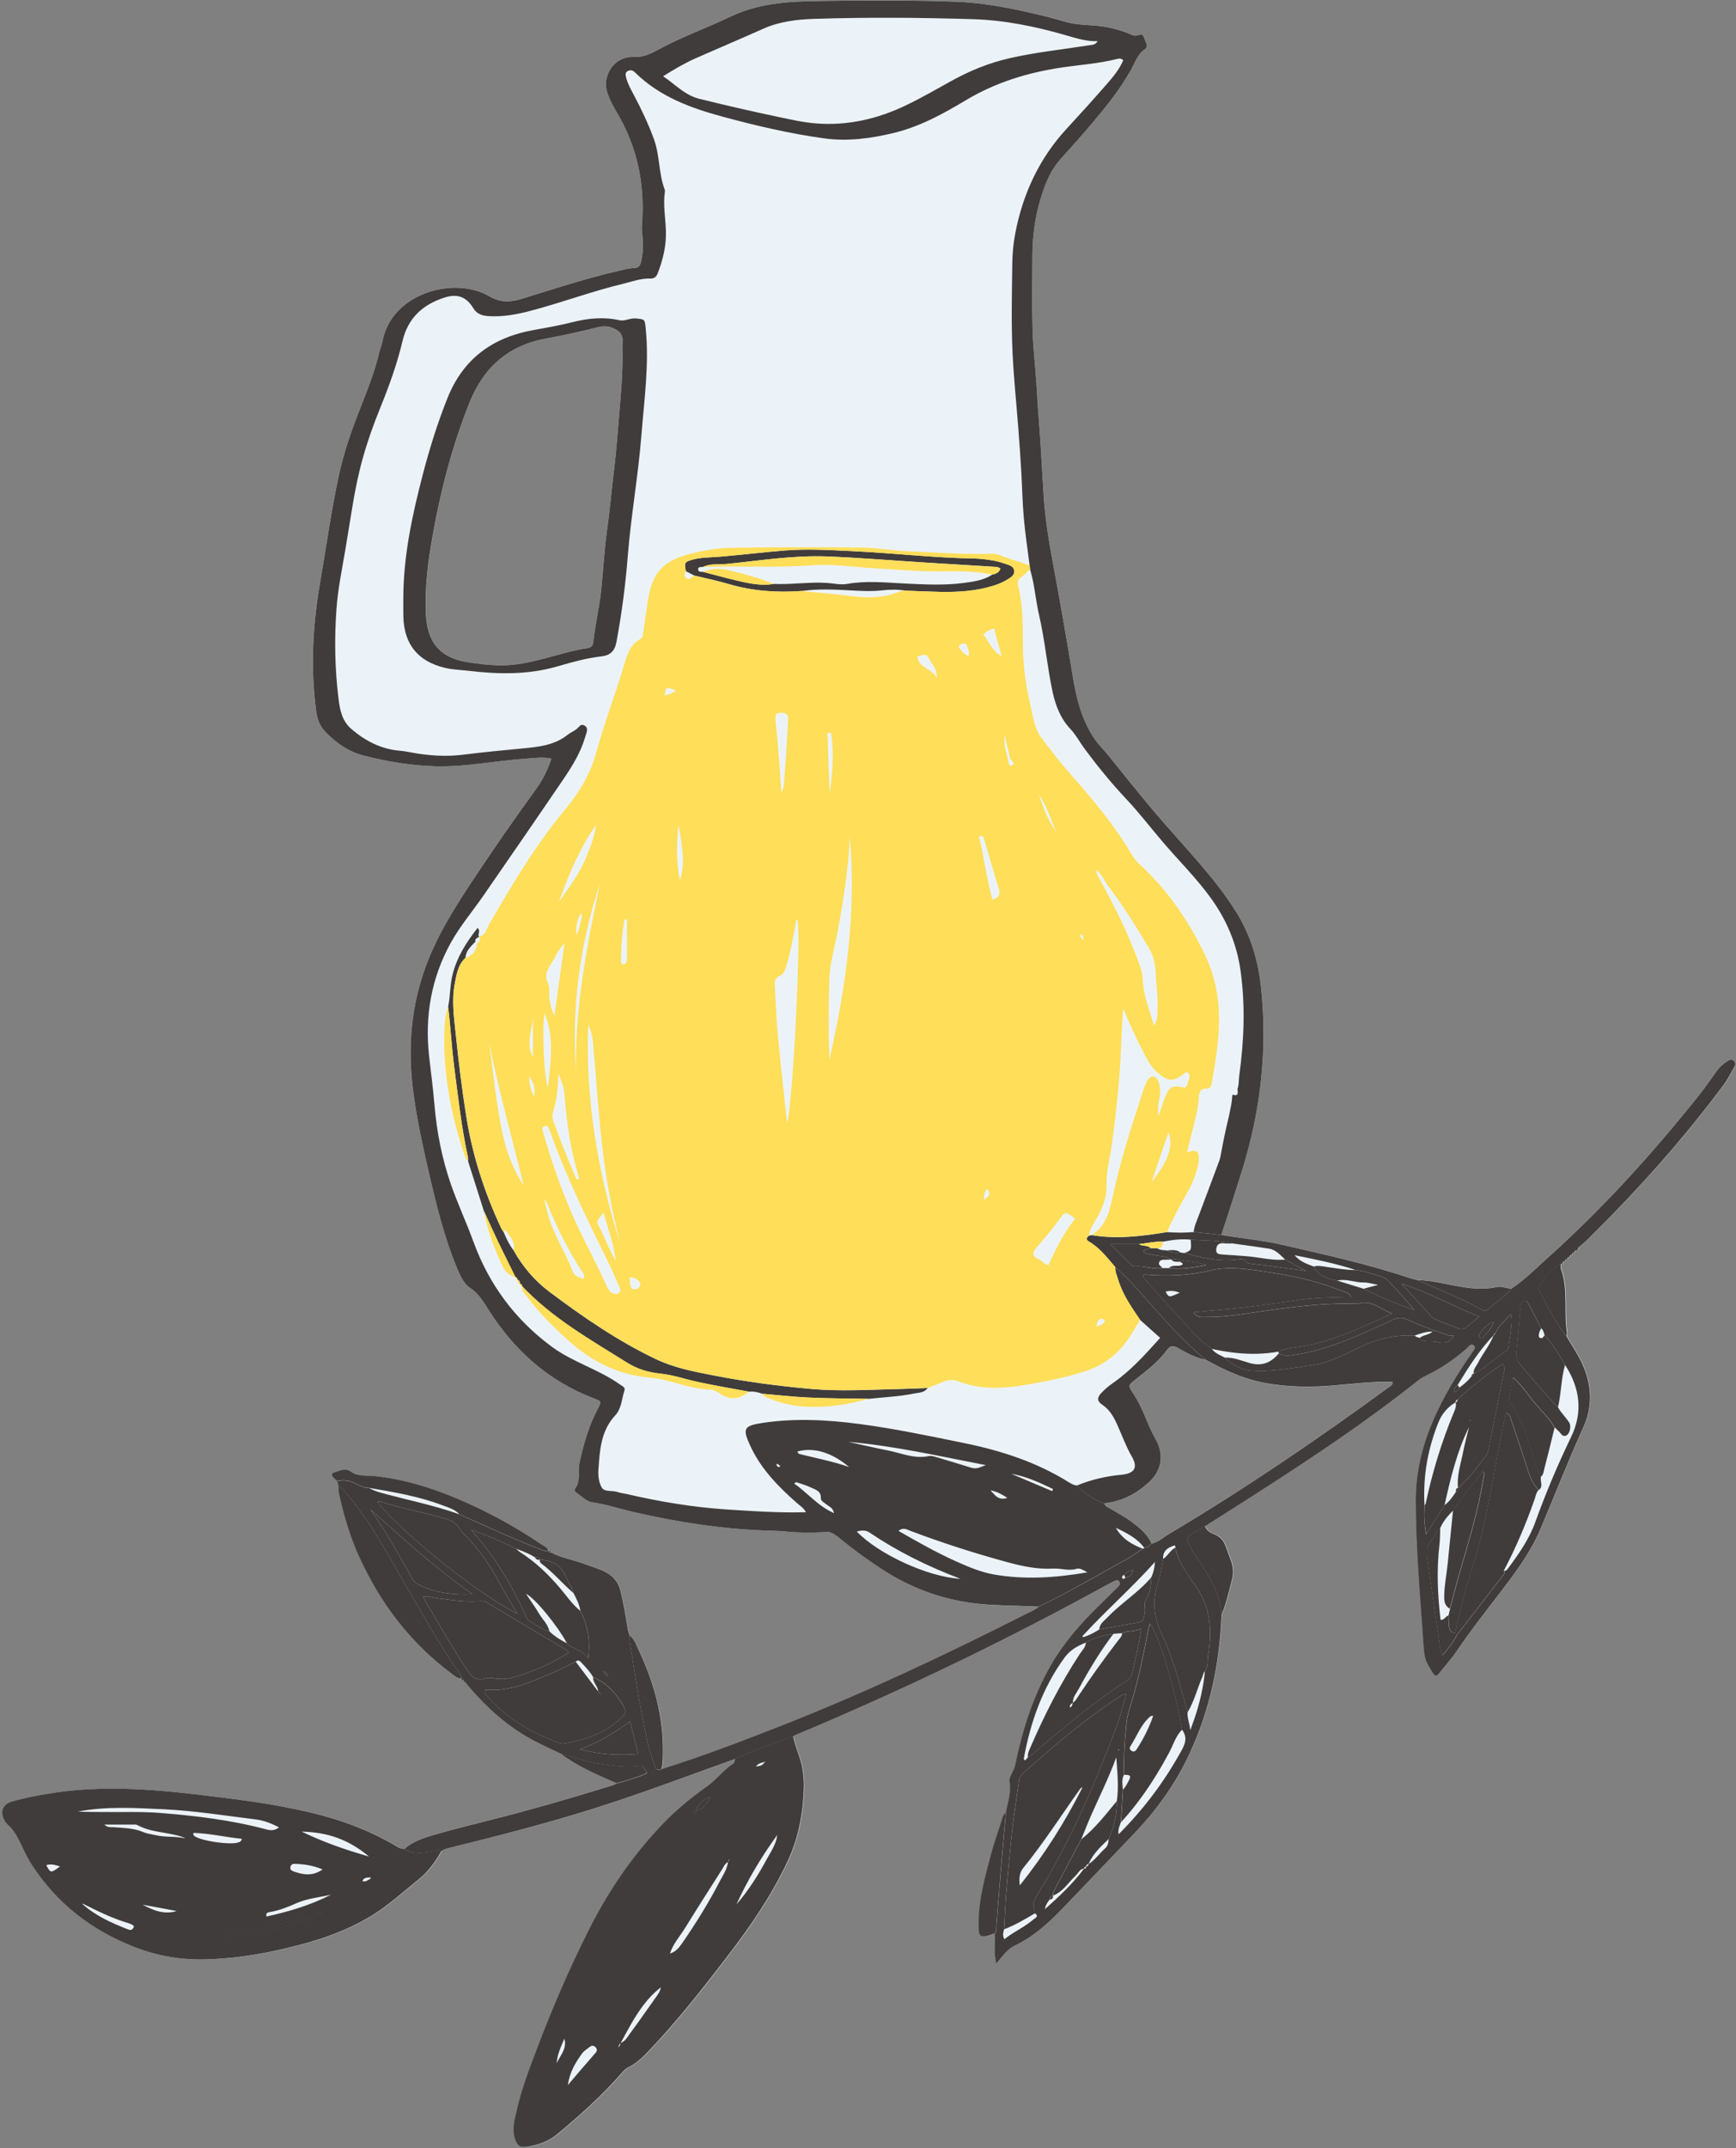 <?xml version="1.0" encoding="UTF-8" standalone="no"?><svg xmlns="http://www.w3.org/2000/svg" xmlns:xlink="http://www.w3.org/1999/xlink" fill="#000000" height="460" preserveAspectRatio="xMidYMid meet" version="1" viewBox="-0.5 -0.1 371.9 460.0" width="371.9" zoomAndPan="magnify"><rect x="-0.5" y="-0.1" width="371.9" height="460.0" fill="#808080" stroke="none"/><g id="change1_1"><path d="M370.82,226.97c-0.35-0.34-0.75-0.15-1.09,0.05c-0.97,0.57-1.8,1.29-2.47,2.23c-1.3,1.82-2.58,3.66-3.97,5.4 c-9.99,12.5-20.72,24.32-32.67,34.99c-2.37,2.12-4.61,4.42-7.3,6.17c-1.09,0-2.08-0.58-3.26-0.32c-2.34,0.52-4.71,0.38-7.09,0.01 c-0.82-0.13-1.63-0.28-2.45-0.44c-0.9-0.17-1.8-0.35-2.7-0.52c-1.55-0.28-3.1-0.51-4.68-0.55c-0.46-0.11-0.94-0.2-1.39-0.35 c-9.06-3.04-18.39-5.09-27.69-7.23c-3.2-0.74-6.45-1.12-9.68-1.58c-1.08-0.15-2.16-0.31-3.23-0.5c0.77-2.39,1.55-4.78,2.33-7.18 c0.78-2.39,1.54-4.79,2.28-7.19c3.89-12.67,5.29-25.59,3.87-38.79c-0.61-5.71-2.24-11.08-5.31-16c-2.29-3.68-4.97-7.04-7.77-10.31 c-3.22-3.75-6.58-7.38-9.78-11.16c-3.35-3.96-6.58-8.02-9.83-12.05c-1.05-1.3-2.26-2.45-3.19-3.88c-2.59-3.99-3.68-8.47-4.43-13.04 c-1.33-8.1-2.75-16.18-4.25-24.25c-0.88-4.7-1.65-9.43-1.97-14.2c-0.38-5.65-0.61-11.31-1.09-16.96c-0.21-2.47-0.31-4.94-0.48-7.4 c-0.27-3.9-0.73-7.79-0.83-11.69c-0.14-5.27-0.05-10.55-0.03-15.82c0.03-4.83,0.8-9.52,2.45-14.08c0.85-2.35,1.91-4.54,3.62-6.41 c2.41-2.66,4.79-5.35,7.11-8.1c2.93-3.48,5.75-7.05,7.98-11.05c0.84-1.51,1.34-3.23,2.91-4.31c0.85-0.59,0.24-1.43-0.02-2.17 c-0.19-0.57-0.46-1.25-1.09-0.96c-1.08,0.51-1.85-0.11-2.71-0.43c-2.49-0.92-5.04-1.47-7.7-1.6c-1.91-0.1-3.83-0.23-5.67-0.79 c-2.37-0.72-4.77-1.31-7.18-1.86c-5.3-1.22-10.67-2.19-16.07-2.39c-9.42-0.35-18.86-0.29-28.28-0.17c-6.77,0.09-13.54,0.27-19.9,3.3 c-5.26,2.5-10.77,4.48-15.89,7.28c-1.64,0.9-3.17,1.53-5.16,1.43c-3.78-0.19-6.6,3.81-5.52,7.42c0.49,1.62,1.3,3.1,2.15,4.54 c4.43,7.47,6.01,15.55,5.32,24.14c-0.06,0.71,0.01,1.44,0.1,2.15c0.22,1.76,0.16,3.46-0.2,5.23c-0.23,1.13-0.48,1.67-1.72,1.72 c-1.1,0.04-2.2,0.36-3.28,0.61c-7.01,1.6-13.83,3.89-20.7,5.98c-2.49,0.76-4.54,0.81-6.96-0.59c-7.61-4.39-20.94-0.55-22.82,9.68 c-0.13,0.7-0.44,1.37-0.61,2.07c-1.01,4.38-2.69,8.52-4.32,12.68c-1.81,4.61-3.42,9.29-4.46,14.15c-1.6,7.49-2.65,15.08-3.95,22.63 c-1.61,9.25-2.11,18.53-0.83,27.87c0.24,1.74,0.89,3.2,2.13,4.44c2.25,2.23,4.79,4.02,7.87,4.83c5.1,1.33,10.3,2.18,15.57,2.32 c6.48,0.17,12.85-1.18,19.29-1.62c1.79-0.12,3.57-0.43,5.51-0.01c-0.85,2.56-1.99,4.72-3.45,6.72c-4.6,6.33-9.06,12.77-13.38,19.29 c-4.17,6.3-8.16,12.61-10.61,19.94c-2.88,8.6-3.3,17.16-2.09,25.97c0.76,5.54,1.94,11,3.2,16.44c1.64,7.08,3.34,14.14,6.16,20.88 c0.66,1.57,1.37,3.18,2.78,4.12c1.83,1.21,2.83,2.96,3.94,4.71c5.51,8.67,12.82,15.22,22.52,18.92c1.63,0.62,1.68,0.65,0.88,2.19 c-1.96,3.71-3.11,7.67-3.97,11.76c-0.37,1.77,0.32,3.72-0.9,5.35c-0.2,0.26-0.1,0.65,0.2,0.85c1.12,0.74,2.19,1.93,3.39,2.1 c3.08,0.44,6,1.42,9,2.11c9.28,2.13,18.63,3.59,28.15,3.94c1.36,0.05,2.72,0.06,4.07,0.19c3.03,0.29,6.06,0.35,9.09,0.1 c1.38,0.08,2.32,1,3.3,1.79c2.86,2.31,5.82,4.47,8.92,6.46c6.93,4.45,14.47,6.91,22.73,7.39c0.88,0.05,1.76,0.09,2.63,0.13 c2.63,0.1,5.26,0.15,7.89,0.27c-0.08,0.08-0.18,0.14-0.27,0.22c-0.1,0.08-0.19,0.17-0.29,0.23c-0.4,0.26-0.83,0.47-1.26,0.67 c-0.22,0.1-0.43,0.2-0.64,0.31c-17.19,8.71-34.6,16.94-52.55,24c-8.52,3.35-17.07,6.61-25.81,9.36c0.27-1.09,0.28-2.2,0.3-3.32 c0.13-7.71-1.83-14.94-5.07-21.86c-0.21-0.45-0.4-0.92-0.61-1.38c-0.35-0.76-0.76-1.5-1.45-2.06c-0.07-0.15-0.13-0.31-0.18-0.47 c-0.07-0.22-0.13-0.44-0.18-0.67c-0.08-0.39-0.13-0.78-0.2-1.18c-0.37-2.36-0.81-4.7-1.35-7.03c-0.52-2.27-1.87-3.64-3.86-4.51 c-1.31-0.57-2.69-0.99-4.03-1.49c-2.31-0.87-4.79-1.22-6.99-2.41c-0.06-0.13-0.14-0.22-0.24-0.27c-0.05-0.03-0.1-0.04-0.16-0.05 c-0.06-0.01-0.12,0-0.19,0.02l0.09-0.08c0,0-0.1,0.08-0.1,0.08c0,0,0,0,0,0l0,0c-0.17-0.83-0.95-1.04-1.52-1.43 c-5.56-3.79-11.44-6.99-17.63-9.62c-5.83-2.48-11.81-4.35-18.16-4.99c-1.63-0.16-3.48,0.14-4.88-0.88 c-1.43-1.04-2.57-0.22-3.81,0.15c-0.48,0.14-0.45,0.62-0.15,0.97c0.13,0.15,0.27,0.29,0.42,0.42c0.15,0.13,0.3,0.26,0.45,0.4 c0.09,0.31,0.18,0.61,0.27,0.92c0.05,0.63,0.03,1.28,0.16,1.9c0.99,4.44,2.23,8.78,4.1,12.96c4.59,10.26,11.14,18.93,20.21,25.63 c0.36,0.26,0.69,0.58,1.09,0.74c0.12,0.05,0.25,0.08,0.38,0.1c0.13,0.01,0.28,0.01,0.43-0.02c-0.01,0.08,0,0.15,0.02,0.21 c0.03,0.09,0.08,0.16,0.16,0.2c0.08,0.05,0.17,0.07,0.29,0.08c0.01,0.07,0.02,0.14,0.05,0.19c0.03,0.06,0.06,0.1,0.1,0.14 c0.08,0.08,0.2,0.13,0.33,0.17c1.78,2.16,3.68,4.18,5.72,6.03c0.58,0.53,1.18,1.05,1.79,1.55c0.54,0.44,1.09,0.88,1.65,1.3 c0.49,0.36,0.98,0.72,1.48,1.06c1.34,0.92,2.74,1.76,4.21,2.52c1.9,0.99,3.86,1.86,5.79,2.78c0.3,0.5,0.83,0.71,1.3,1.02 c0.81,0.54,1.65,1.04,2.5,1.51c2.55,1.41,5.23,2.55,7.91,3.7c-0.29,0.13-0.57,0.29-0.87,0.38c-7.91,2.45-15.87,4.78-23.89,6.85 c-4.86,1.25-9.74,2.42-14.56,3.82c-2.21,0.64-4.44,1.42-6.24,3c-0.49-0.02-0.93-0.14-1.36-0.4c-5.79-3.5-12.07-5.82-18.61-7.38 c-8.08-1.93-16.31-2.92-24.55-3.89c-10.01-1.18-20.02-1.86-30.05-0.41c-3.16,0.46-6.29,1.06-9.37,1.91 c-2.02,0.56-2.68,2.22-1.66,4.05c0.19,0.35,0.42,0.7,0.72,0.95c1.5,1.3,2.28,3.04,3.11,4.77c0.62,1.29,1.25,2.6,2.03,3.8 c5.4,8.31,12.86,14.06,22.06,17.64c4.9,1.9,10.02,2.77,15.23,2.62c4.85-0.14,9.7-0.76,14.46-1.78c7.35-1.58,14.54-3.61,21.06-7.6 c3.64-2.23,6.73-5.1,10.03-7.74c0.52-0.42,1.01-0.87,1.47-1.34c0.34-0.35,0.67-0.72,0.98-1.09c0.93-1.13,1.72-2.36,2.45-3.66 c0.45-0.32,0.93-0.5,1.49-0.64c10.22-2.51,20.42-5.14,30.47-8.27c10.44-3.26,20.65-7.15,30.94-10.83c-0.02,0.41-0.08,0.84-0.43,1.07 c-2.08,1.37-3.55,3.43-5.58,4.86c-3.47,2.44-6.74,5.15-9.65,8.21c-6.37,6.69-11.52,14.26-15.67,22.52 c-4.13,8.21-7.76,16.63-11.02,25.22c-1.67,4.4-3.37,8.8-4.41,13.4c-0.45,2-1.08,4.03-0.37,6.12c0.51,1.5,1.13,1.96,2.65,1.68 c2.29-0.41,4.47-1.12,6.33-2.65c4.99-4.13,9.79-8.45,14.05-13.34c0.37-0.43,0.76-0.8,1.28-1.05c1.53-0.75,2.78-1.86,3.95-3.08 c6.33-6.57,11.92-13.74,17.46-20.96c4.82-6.29,9.26-12.8,12.65-20c2.36-5.01,3.32-10.28,3.51-15.75c0.05-1.44-0.09-2.85-0.34-4.28 c-0.16-0.89-0.41-1.74-0.69-2.59c-0.47-1.41-1.01-2.8-1.27-4.27c0.21-0.11,0.42-0.23,0.64-0.32c22.95-9.6,45.33-20.38,67.11-32.39 c0.35-0.19,0.71-0.37,1.07-0.54c0.38-0.18,0.79-0.28,1.05,0.13c0.24,0.38,0.08,0.76-0.22,1.06c-1.36,1.35-2.72,2.69-4.09,4.03 c-4.02,3.91-7.69,8.09-10.47,12.99c-3.78,6.65-6.04,13.84-7.56,21.28c-0.26,1.29-1.38,2.38-1.19,3.56c0.39,2.31-0.41,4.38-0.78,6.54 c-0.64,0.56-0.78,1.37-1.02,2.11c-0.73,2.27-1.53,4.52-2.14,6.82c-1.27,4.76-2.62,9.5-2.67,14.49c-0.02,1.97,0.04,2.88,0.67,3.1 c0.25,0.08,0.58,0.06,1.04-0.05c0.45-0.11,1.02-0.3,1.74-0.56c0.08,0.99,0,2-0.02,3.06c-0.01,0.27-0.01,0.54,0,0.81 c0.02,0.82,0.1,1.68,0.35,2.59c1.42-1.72,2.41-3.16,4.05-3.94c3.96-1.88,7.14-4.78,10.14-7.9c5.19-5.42,10.39-10.83,15.55-16.27 c4.76-5.01,8.73-10.58,11.64-16.86c4.36-9.38,6.45-19.3,6.84-29.6c1.04-2.49,1.63-5.11,2.29-7.72c0.35-1.37,0.24-2.67-0.22-3.97 c-0.35-0.97-0.73-1.93-1.06-2.91c-0.42-1.26-1.11-2.21-2.42-2.73c-0.32-0.13-0.65-0.27-0.95-0.45c-0.51-0.3-0.94-0.71-1.14-1.36 c1.42-0.9,2.84-1.8,4.26-2.7c1.36-0.86,2.71-1.72,4.07-2.59c1.78-1.14,3.56-2.28,5.34-3.42c2.52-1.63,5.03-3.27,7.53-4.93 c2.56-1.7,5.11-3.41,7.64-5.16c5.66-3.91,11.22-7.97,16.63-12.26c0.56-0.44,1.14-0.84,1.81-1.15c3.2-1.5,6.07-3.5,8.74-5.8 c0.45-0.39,0.88-1.24,1.53-0.71c0.67,0.54-0.14,1.1-0.41,1.61c-0.18,0.35-0.45,0.65-0.68,0.99c-3.49,5.16-6.62,10.51-8.76,16.4 c-1.65,4.54-2.55,9.23-2.56,14.04c-0.01,10.23,0.91,20.41,1.62,30.6c0.26,3.73,0.34,3.71,2.01,6.47c0.54,0.89,0.91,0.7,1.4,0.09 c1.3-1.62,2.69-3.17,3.85-4.88c2.59-3.84,5.42-7.49,8.25-11.16c3.6-4.68,7.26-9.38,9.58-14.84c3.08-7.26,5.93-14.61,9.19-21.8 c2.33-5.12,1.66-10.29-1.05-15.17c-0.81-1.46-1.72-2.87-2.59-4.3c0.06-0.23,0.19-0.47,0.16-0.69c-0.72-4.51,0.33-9.19-1.27-13.62 c-0.13-0.35-0.03-0.78-0.03-1.17c0.07,0,0.14-0.01,0.2-0.03c0.09-0.03,0.16-0.08,0.21-0.15s0.08-0.17,0.09-0.28 c0.15,0,0.27-0.03,0.36-0.11c0.04-0.04,0.08-0.09,0.1-0.14s0.04-0.12,0.05-0.2c0,0,0,0,0,0c0.15,0,0.27-0.04,0.35-0.12 c0.04-0.04,0.07-0.09,0.1-0.14c0.02-0.06,0.04-0.13,0.04-0.2c0,0,0.01,0,0.01,0c0.08,0,0.14-0.01,0.2-0.03 c0.17-0.06,0.27-0.2,0.28-0.43l0.01-0.01c0.07,0,0.14-0.01,0.2-0.02c0.06-0.02,0.11-0.05,0.15-0.08c0.02-0.02,0.03-0.04,0.05-0.07 c0.02-0.02,0.04-0.04,0.05-0.07c0.02-0.06,0.04-0.12,0.04-0.2c0,0,0.03-0.03,0.03-0.03c0.14,0,0.26-0.03,0.33-0.1 c0.08-0.07,0.12-0.18,0.13-0.32c0,0,0.03-0.03,0.03-0.03c0.12-0.01,0.23-0.03,0.33-0.06c0.19-0.07,0.32-0.19,0.39-0.38 c0.04-0.09,0.05-0.2,0.06-0.33c0.6-0.52,1.23-1.01,1.8-1.57c10.55-10.38,20.42-21.37,29.27-33.24c0.9-1.21,1.56-2.6,2.33-3.91 C371.35,227.76,371.18,227.33,370.82,226.97z M127.7,69.95c1.36-0.34,2.46-0.19,3.64,0.46c1.02,0.56,1.58,1.25,1.53,2.45 c-0.06,1.28-0.01,2.56-0.01,3.83c-0.01,4.15-0.4,8.27-0.75,12.41c-0.31,3.65-0.56,7.31-1.01,10.95c-0.56,4.59-0.95,9.2-1.6,13.77 c-0.61,4.35-0.78,8.73-1.28,13.09c-0.4,3.49-1.23,6.91-1.57,10.4c-0.07,0.69-0.38,1.23-1.13,1.34c-6.3,0.93-12.23,3.77-18.71,3.7 c-2.53-0.03-5.08-0.31-7.59-0.76c-5.61-1-8.2-4.39-8.46-10.22c-0.26-5.69,0.47-11.32,1.47-16.9c1.75-9.75,4.23-19.32,7.95-28.53 c3.05-7.54,8.43-12.19,16.56-13.61C120.41,71.71,124.07,70.87,127.7,69.95z M297.07,296.9c-15.33,11.22-31.02,21.89-47.36,31.6 c-1.15,0.68-2.14,1.68-3.53,1.93c-0.85-2.07-2.57-3.38-4.26-4.66c-1.25-0.95-2.68-1.68-4.02-2.52c-0.49-0.31-1.09-0.49-1.5-0.9 c-0.11-0.11-0.2-0.24-0.27-0.38c-0.02-0.04-0.05-0.08-0.07-0.12v0c3.7-0.38,6.83-2.03,9.54-4.47c2.82-2.55,3.34-5.91,1.49-9.24 c-0.93-1.68-1.67-3.43-2.41-5.19c-0.68-1.62-1.44-3.19-2.42-4.65c-1.12-1.67-1.11-1.68,0.52-2.98c2.42-1.94,4.93-3.79,6.76-6.34 c0.74-1.03,1.43-0.92,2.41-0.35c1.85,1.07,3.75,2.09,5.89,2.49c4.12,2.3,8.37,4.23,13.09,5.04c4.75,0.81,9.48,0.86,14.28,0.45 c4.19-0.36,8.38-0.87,12.6-0.79C297.94,296.44,297.42,296.64,297.07,296.9z" fill="#ecf3f8"/></g><g id="change2_1"><path d="M369.73,227.03c-0.97,0.57-1.8,1.29-2.47,2.23c-1.3,1.82-2.58,3.66-3.97,5.4 c-9.99,12.5-20.72,24.32-32.67,34.99c-2.37,2.12-4.61,4.42-7.3,6.17c-1.41,1.64-3.2,2.86-4.81,4.28c-0.42,0.37-0.81,0.65-1.48,0.28 c-4.47-2.48-9.24-4.31-13.9-6.38c-0.46-0.11-0.94-0.2-1.39-0.35c-9.06-3.04-18.39-5.09-27.69-7.23c-3.2-0.74-6.45-1.12-9.68-1.58 c-1.08-0.15-2.16-0.31-3.23-0.5c-1.98-0.21-3.95-0.42-5.93-0.62c-0.94,0.09-1.88,0.13-2.82,0.13c-0.01,0-0.02,0-0.03,0 c-0.48,0-0.95-0.01-1.43-0.03s-0.95-0.04-1.43-0.07c-0.67,0.11-1.34,0.21-2,0.31c-2.67,0.4-5.35,0.71-8.04,0.76 c-2.02,0.04-4.04-0.08-6.07-0.42c-0.21,0.04-0.42,0.07-0.63,0.11c-0.49,0.44-0.74,0.82,0.03,1.28c0.58,0.34,1.11,0.73,1.62,1.15 c1.51,1.26,2.73,2.83,4.01,4.32c2.33,2,4.37,4.27,6.39,6.56c0.67,0.76,1.34,1.53,2.02,2.29c3.47,3.87,6.96,7.69,11,10.98 c4.12,2.3,8.37,4.23,13.09,5.04c4.75,0.81,9.48,0.86,14.28,0.45c4.19-0.36,8.38-0.87,12.6-0.79c0.15,0.66-0.37,0.86-0.72,1.12 c-15.33,11.22-31.02,21.89-47.36,31.6c-1.15,0.68-2.14,1.68-3.53,1.93c-0.22,0.21-0.44,0.43-0.68,0.6c-0.2,0.14-0.43,0.24-0.68,0.3 c-0.05,0.01-0.1,0.04-0.16,0.04c-0.11,0.09-0.23,0.14-0.37,0.17c-2.49,1.86-5.27,3.25-7.96,4.76c-4.71,2.64-9.41,5.3-14.28,7.63 c-0.08,0.08-0.18,0.14-0.27,0.22c-0.1,0.08-0.19,0.17-0.29,0.23c-0.4,0.26-0.83,0.47-1.26,0.67c-0.22,0.1-0.43,0.2-0.64,0.31 c-17.19,8.71-34.6,16.94-52.55,24c-8.52,3.35-17.07,6.61-25.81,9.36c-0.96,0.51-1.31-0.14-1.54-0.86c-0.57-1.82-1.21-3.62-1.61-5.48 c-1.49-6.9-2.55-13.88-3.66-20.85c-0.07-0.46-0.02-0.95-0.03-1.42c-0.07-0.15-0.13-0.31-0.18-0.47c-0.07-0.22-0.13-0.44-0.18-0.67 c-0.08-0.39-0.13-0.78-0.2-1.18c-0.37-2.36-0.81-4.7-1.35-7.03c-0.52-2.27-1.87-3.64-3.86-4.51c-1.31-0.57-2.69-0.99-4.03-1.49 c-2.31-0.87-4.79-1.22-6.99-2.41c-0.27,0.05-0.49-0.02-0.6-0.3l0,0c-0.83,0.08-1.55-0.3-2.28-0.59c-1.43-0.55-2.84-1.13-4.25-1.72 c-4.23-1.78-8.39-3.71-12.58-5.58c-3.12-1.12-6.32-1.96-9.53-2.76c-1.93-0.48-3.86-0.95-5.78-1.46c-1.36-0.36-2.75-0.68-3.98-1.4 c-1.13-0.03-2.12-0.53-3.08-1.01c-1.25-0.63-2.48-0.79-3.8-0.45c0.09,0.31,0.18,0.61,0.27,0.92c1.89,1.62,3.3,3.64,4.77,5.62 c3.42,4.62,6.12,9.69,9,14.64c3.84,6.6,7.55,13.29,11.88,19.59c0.31,0.45,0.71,0.86,0.73,1.46c0.31,0.02,0.43,0.22,0.46,0.5 c0.3,0.04,0.46,0.2,0.48,0.5c3.14,3.8,6.62,7.2,10.64,9.95c1.34,0.92,2.74,1.76,4.21,2.52c1.9,0.99,3.86,1.86,5.79,2.78 c2.71,0.6,5.29,1.68,8.06,2.05c2.68,0.36,5.33,0.8,8.05,0.49c1.2-0.14,1.2-0.08,2.07,1.51c-1.05,0.47-2.12,0.86-3.2,1.21 c-1.08,0.35-2.18,0.66-3.27,0.97h0c-0.29,0.13-0.57,0.29-0.87,0.38c-7.91,2.45-15.87,4.78-23.89,6.85 c-4.86,1.25-9.74,2.42-14.56,3.82c-2.21,0.64-4.44,1.42-6.24,3c1.8,1.14,3.75,0.92,5.7,0.61c0.76-0.12,1.5-0.49,2.29-0.17 c0.45-0.32,0.93-0.5,1.49-0.64c10.22-2.51,20.42-5.14,30.47-8.27c10.44-3.26,20.65-7.15,30.94-10.83c4.04-1.89,8.27-3.29,12.44-4.86 c0,0,0,0,0,0c0.21-0.11,0.42-0.23,0.64-0.32c22.95-9.6,45.33-20.38,67.11-32.39c0.35-0.19,0.71-0.37,1.07-0.54 c0.38-0.18,0.79-0.28,1.05,0.13c0.24,0.38,0.08,0.76-0.22,1.06c-1.36,1.35-2.72,2.69-4.09,4.03c-4.02,3.91-7.69,8.09-10.47,12.99 c-3.78,6.65-6.04,13.84-7.56,21.28c-0.26,1.29-1.38,2.38-1.19,3.56c0.39,2.31-0.41,4.38-0.78,6.54c-0.37,4.25-0.75,8.5-1.11,12.75 c-0.33,3.86-0.63,7.72-0.93,11.58c-0.04,0.54,0.08,1.12-0.33,1.58c0,0,0,0,0,0c0.08,0.99,0,2-0.02,3.06c-0.01,0.27-0.01,0.54,0,0.81 c0.02,0.82,0.1,1.68,0.35,2.59c1.42-1.72,2.41-3.16,4.05-3.94c3.96-1.88,7.14-4.78,10.14-7.9c5.19-5.42,10.39-10.83,15.55-16.27 c4.76-5.01,8.73-10.58,11.64-16.86c4.36-9.38,6.45-19.3,6.84-29.6c-0.13-3.7-1.75-6.84-3.64-9.91c-1.12-1.82-2.5-3.46-3.34-5.46 c-0.39-0.94-0.48-1.6,0.61-2.11c0.99-0.46,1.91-1.09,2.86-1.64c1.42-0.9,2.84-1.8,4.26-2.7c1.36-0.86,2.71-1.72,4.07-2.59 c1.78-1.14,3.56-2.28,5.34-3.42c2.52-1.63,5.03-3.27,7.53-4.93c2.56-1.7,5.11-3.41,7.64-5.16c5.66-3.91,11.22-7.97,16.63-12.26 c0.56-0.44,1.14-0.84,1.81-1.15c3.2-1.5,6.07-3.5,8.74-5.8c0.45-0.39,0.88-1.24,1.53-0.71c0.67,0.54-0.14,1.1-0.41,1.61 c-0.18,0.35-0.45,0.65-0.68,0.99c-3.49,5.16-6.62,10.51-8.76,16.4c-1.65,4.54-2.55,9.23-2.56,14.04 c-0.01,10.23,0.91,20.41,1.62,30.6c0.26,3.73,0.34,3.71,2.01,6.47c0.54,0.89,0.91,0.7,1.4,0.09c1.3-1.62,2.69-3.17,3.85-4.88 c2.59-3.84,5.42-7.49,8.25-11.16c3.6-4.68,7.26-9.38,9.58-14.84c3.08-7.26,5.93-14.61,9.19-21.8c2.33-5.12,1.66-10.29-1.05-15.17 c-0.81-1.46-1.72-2.87-2.59-4.3c-2.33-2.93-3.97-6.28-5.69-9.57c-0.33-0.64-0.28-1.11,0.17-1.72c1.22-1.66,2.5-3.23,4.37-4.19 c0.01-0.32,0.18-0.47,0.49-0.47c0.03-0.31,0.22-0.44,0.51-0.44c0,0,0,0,0,0c0,0,0,0,0,0c0.04-0.29,0.2-0.45,0.49-0.46l0,0 c0,0,0.01,0,0.01,0c0.02-0.3,0.18-0.45,0.48-0.46c0,0,0.01-0.01,0.01-0.01c0.03-0.29,0.18-0.44,0.48-0.44l0,0 c0,0,0.03-0.03,0.03-0.03c0.02-0.29,0.17-0.43,0.46-0.43l0,0c0,0,0.03-0.03,0.03-0.03c0.08-0.44,0.41-0.63,0.78-0.77c0,0,0,0,0,0 c0.6-0.52,1.23-1.01,1.8-1.57c10.55-10.38,20.42-21.37,29.27-33.24c0.9-1.21,1.56-2.6,2.33-3.91c0.29-0.5,0.13-0.93-0.24-1.29 C370.46,226.63,370.07,226.82,369.73,227.03z M129.72,358.77c-0.58-0.12-0.69-0.53-0.9-1C129.5,357.91,129.52,358.42,129.72,358.77z M102.89,328.38c2.45,0.92,4.81,2.02,7.16,3.15c0.9,0.35,1.81,0.68,2.69,1.1c0.45,0.21,0.89,0.45,1.31,0.73 c0.23-0.01,0.46-0.02,0.65,0.04c0.1,0.03,0.19,0.08,0.26,0.15s0.14,0.18,0.19,0.32c0,0-0.01,0-0.01,0c0.31,0.03,0.61,0.06,0.91,0.11 c0.29,0.05,0.58,0.11,0.86,0.18c1.11,0.29,2.07,0.8,2.82,1.67c0.37,0.44,0.69,0.97,0.94,1.6c0.48,1.22,1.38,2.27,1.67,3.6 c0.67,1.21,1.28,2.45,1.5,3.83c1.58,3.11,2.2,6.38,1.66,10.22c-0.42-0.71-0.98-1.17-1.59-1.53c-1.01-0.6-2.13-0.93-2.96-1.75 c-1-0.54-1.99-1.1-2.89-1.81c-0.3-0.24-0.58-0.49-0.85-0.76c-1.62-0.27-2.8-1.45-4.22-2.12c-0.26-0.12-0.5-0.42-0.62-0.69 c-3.07-6.84-6.81-13.26-11.96-18.89C101.25,327.79,102.08,328.08,102.89,328.38z M80.99,321.44c4.55,1.49,9.28,2.29,13.86,3.66 c1.26,0.38,2.3,0.84,3.06,2.05c0.71,1.13,1.79,2.02,2.69,3.04c2.33,2.65,4.24,5.57,5.92,8.67c1.13,2.09,2.37,4.12,3.8,6.59 c-10.17-5.28-25.36-18.11-30-23.93C80.56,321.49,80.8,321.38,80.99,321.44z M87.87,338.02c-2.84-5.06-5.68-10.12-9.02-14.93 c7.04,6.38,14.06,12.72,21.88,18.19c-3.86,0.19-7.56-0.21-11.05-1.8C88.96,339.15,88.3,338.78,87.87,338.02z M99.34,357.16 c-3.22-4.93-6.15-10.03-9.21-15.29c1.13-0.28,2,0.15,2.88,0.26c3,0.37,5.99,0.85,9.02,0.65c0.66-0.04,1.21-0.05,1.81,0.3 c5.26,3.15,10.54,6.27,15.81,9.41c0.54,0.32,1.04,0.73,1.76,1.25c-3.86,2.52-7.83,4.13-11.97,5.34c-1.15,0.34-2.35,0.41-3.55,0.29 c-0.79-0.08-1.66-0.31-2.37-0.08C101.32,360,100.36,358.73,99.34,357.16z M119.03,373.05c-5.95-2.31-11.39-5.4-15.52-10.42 c-0.04-0.05-0.08-0.1-0.1-0.15c-0.09-0.15-0.13-0.31-0.07-0.49c0.02-0.1,0.06-0.17,0.11-0.21c0.06-0.04,0.13-0.06,0.23-0.05 c5.24,0.42,9.81-1.76,14.43-3.73c1.61-0.69,3.16-1.51,4.74-2.28c0.37-0.35,0.67-0.26,0.94-0.05c0.09,0.07,0.18,0.16,0.26,0.25 c0.92,0.99,1.86,1.96,2.53,3.14c2.67,1.12,4.6,3.07,6.09,5.5c1.11,1.81,1.02,2.24-0.54,3.63c-3.35,2.99-7.42,4.27-11.71,5.06 C119.93,373.35,119.47,373.22,119.03,373.05z M123.76,374.51c4.08-1.56,7.34-3.52,10.72-5.99c0.64,2.58,1.18,4.7,1.74,6.98 C132.09,375.84,128.19,375.62,123.76,374.51z M240.3,337.13c0.49-0.48,1.02-0.9,1.98-1c-0.2,0.43-0.38,0.83-0.62,1.12 c-0.25,0.29-0.57,0.47-1.07,0.48c-0.1,0.14-0.24,0.23-0.36,0.25s-0.24-0.03-0.32-0.18C239.77,337.54,240.02,337.27,240.3,337.13z M231.5,350.14c4.89-5.34,10.36-10.1,15.43-15.77c-0.1,1.39-0.37,2.35-0.78,3.28c-0.09,1.66-0.25,3.31-1.15,4.76 c-0.57,0.9-0.08,1.85-0.25,2.77c-0.34,1.89-0.25,1.94-2.06,2.27c-2.55,0.48-5.12,0.91-7.68,1.36c-0.79,0.53-1.63,0.97-2.52,1.34 c-0.3,0.12-0.6,0.24-0.91,0.34c0.17-0.32-0.08,0.14-0.18-0.16C231.39,350.28,231.45,350.19,231.5,350.14z M227.6,354.8 c1.16-1.58,2.77-2.47,4.54-3.17c0.91-0.54,1.87-0.93,2.86-1.23c0.99-0.29,2.01-0.49,3.04-0.64c0.61-0.05,1.21-0.09,1.82-0.14 c1.24-0.63,2.64-0.27,4.09-0.95c-0.41,3.41-1.24,6.39-1.88,9.41c-0.17,0.81-0.7,1.4-1.4,1.86c-7.3,4.76-13.94,10.37-20.52,16.05 c-0.11,0.1-0.29,0.13-0.43,0.19c-0.2,0.23-0.4,0.47-0.61,0.71c-0.12-0.16-0.31-0.29-0.29-0.39 C220.26,368.66,222.84,361.29,227.6,354.8z M221.39,410.55c-0.81,0.64-1.63,1.27-2.5,1.84c-1.39,0.91-2.88,1.66-4.2,2.77 c-0.49-0.78-0.27-1.45-0.08-2.12c0.15-2.62,0.23-5.24,0.45-7.86c0.38-4.52,0.79-9.03,1.29-13.54c0.38-3.4,0.95-6.77,1.41-10.16 c0.1-0.75,0.35-1.37,0.92-1.88c6.74-5.99,13.59-11.84,21.2-16.72c0.18-0.12,0.43-0.13,0.92-0.26c-0.75,2.5-1.31,4.87-2.16,7.14 c-4.75,12.64-10.12,24.99-17.28,36.48c-0.2,0.31-0.32,0.61-0.39,0.9c-0.22,0.86,0.04,1.63,0.25,2.48c0.01,0.01,0.03,0.02,0.04,0.03 c0.03,0.02,0.06,0.04,0.09,0.07c0.16,0.14,0.27,0.29,0.27,0.46C221.63,410.29,221.56,410.42,221.39,410.55z M238.75,385.58 c0.02,0.71-0.01,1.41-0.09,2.11c-0.22,2.08-0.82,4.08-1.67,6.02c0,0.05-0.01,0.1-0.01,0.16c-0.02,0.49-0.09,0.96-0.34,1.37 c-0.09,0.15-0.21,0.29-0.36,0.43c-1.23,1.1-2.17,2.5-3.58,3.4c-0.03,0.22-0.12,0.38-0.29,0.46c-0.05,0.02-0.12,0.03-0.19,0.04 c-0.01,0.15-0.05,0.27-0.13,0.35c-0.08,0.09-0.2,0.13-0.37,0.13c-1.2,1.62-2.54,3.12-3.95,4.54c-1.42,1.43-2.91,2.79-4.42,4.14 c0.03-0.21,0.08-0.4,0.14-0.59c0.19-0.55,0.52-1.02,0.87-1.47c0.07-0.19,0.12-0.4,0.23-0.57c0.09-0.15,0.22-0.26,0.45-0.29 l0.03,0.02c0.01-0.23-0.06-0.51,0.04-0.69c1.99-3.8,4.01-7.59,6.02-11.38c0.7-1.69,1.36-3.4,2.1-5.08 c1.82-4.14,3.86-8.19,5.41-12.48C238.84,379.34,239.22,382.46,238.75,385.58z M239.17,374.46c0.01,0.03,0.03,0.05,0.04,0.08 c0.01,0.03,0.02,0.05,0.02,0.08c-0.01,0.05-0.07,0.09-0.1,0.13c-0.02-0.05-0.04-0.11-0.06-0.16 C239.1,374.55,239.14,374.5,239.17,374.46z M252.86,374.28c-0.1,0.19-0.2,0.38-0.31,0.58c-3.6,6.52-8,12.42-13.42,17.83 c-0.18-1.08,0.25-1.82,0.5-2.59c0.07-1.1,0.13-2.2,0.2-3.3c0.08-1.23,0.15-2.47,0.22-3.7c-0.01-0.11-0.02-0.22-0.03-0.32 c-0.02-0.16-0.03-0.32-0.04-0.48c-0.01-0.13-0.02-0.27-0.03-0.4s-0.01-0.27-0.01-0.4c0-0.13,0.01-0.26,0.02-0.4 c0.04-0.39,0.14-0.79,0.34-1.17c-0.13-3.76,0.13-7.5,0.52-11.23c0.16-1.49,0.66-2.95,1.1-4.4c1.6-5.27,2.64-10.67,3.69-16.07 c0.04-0.21,0.14-0.41,0.23-0.65c0.49,0.63,1.06,1.79,1.67,3.33c0.31,0.77,0.62,1.63,0.94,2.56c0.2,0.58,0.4,1.19,0.59,1.82 c0.25,0.78,0.49,1.59,0.73,2.43c0.25,0.86,0.5,1.76,0.74,2.66c0.86,3.24,1.63,6.69,2.19,9.89c0.28,0.35,0.45,0.69,0.57,1.03 C253.64,372.32,253.36,373.27,252.86,374.28z M255.33,339.09c3.45,4.6,3.93,9.79,2.97,15.23c-0.1,0.58-0.07,1.18-0.12,1.77 c-0.02,0.3-0.06,0.59-0.15,0.87s-0.21,0.56-0.41,0.82c-0.07,0.81-0.18,1.61-0.3,2.42c-0.28,1.77-0.67,3.54-1.19,5.34 c-0.45,1.57-1,3.17-1.62,4.83c-0.23-1.65-0.7-2.66-0.59-3.78c-1.57-5.67-3-11.41-5.52-16.73c-1.73-3.67-2.12-7.19-0.83-11.01 c0.14-0.41,0.25-0.83,0.36-1.25c0.31-1.27,0.48-2.58,0.75-3.86c-0.1-1.28,0.49-2.01,1.38-2.48c0.29-0.16,0.62-0.29,0.97-0.4 c0.27-0.09,0.26,0.27,0.27,0.48c0.38,1.82,1.14,3.47,2.2,4.99C254.13,337.21,254.66,338.2,255.33,339.09z M319.48,283.01 c0,0,0-0.01,0-0.01c0,0,0,0,0,0c0,0,0.04-0.05,0.04-0.05L319.48,283.01C319.49,283,319.49,283.01,319.48,283.01 c-0.25,0.96-0.87,1.67-1.5,2.38c-0.21,0.24-0.42,0.47-0.62,0.72c-0.21,0.26-0.55,0.43-0.83,0.24c-0.46-0.32-0.15-0.7,0.07-1.01 C317.35,284.3,318.2,283.38,319.48,283.01z M289.91,271.86c2,0.21,3.86,0.92,5.76,1.5c0.48,0.15,0.86,0.42,1.19,0.77 c1.91,2.02,3.82,4.05,5.61,6.3c-0.93-0.33-1.86-0.68-2.78-1.03c-2.76-1.06-5.47-2.21-8.1-3.54c-1.87-0.58-3.74-1.16-5.61-1.73 c-0.51-0.11-1.01-0.22-1.5-0.36c-0.43-0.13-0.85-0.28-1.24-0.47c-0.05-0.02-0.1-0.04-0.15-0.07c-0.88-0.44-1.63-1.09-2.16-2.13 c-1.12-0.41-2.23-0.81-3.2-1.55c-0.32-0.25-0.62-0.53-0.9-0.86C281.23,269.58,285.64,270.43,289.91,271.86z M242.6,271.08 c-0.26,0.02-0.61-0.2-0.82-0.41c-1.35-1.31-2.67-2.66-4.38-4.36c1.19,0,2.25,0,3.24,0c0.99,0,1.92,0,2.85,0 c1.28-0.13,2.55-0.41,3.84-0.5c0.43-0.03,0.86-0.04,1.3-0.02c1.97-0.37,3.94-0.66,5.95-0.42c0.77,0.05,1.54,0.08,2.31,0.11 c0.83,0.03,1.66,0.07,2.49,0.12c0.92,0.06,1.84,0.15,2.75,0.29c0.55,0.08,1.11,0.18,1.66,0.31c2.51,0.36,5.03,0.7,7.54,1.08 c1.52,0.23,2.44,1.4,3.5,2.34c1.49,0.82,2.99,1.63,4.48,2.45c-3.92-0.58-7.77-1.09-11.63-1.54c-0.48-0.06-0.96-0.09-1.28-0.52 c-0.47-0.64-1.16-0.5-1.75-0.41c-0.98,0.13-1.96,0.18-2.92,0.15c-2.89-0.08-5.71-0.79-8.53-1.52c-0.27-0.04-0.54-0.08-0.82-0.12 c-0.25,0.02-0.5,0.03-0.74,0.04c-0.25,0-0.49,0-0.73-0.03c-0.48-0.05-0.96-0.18-1.41-0.45c-0.17-0.03-0.35-0.04-0.53-0.05 c-0.53-0.04-1.07-0.08-1.53-0.42c-0.48-0.01-0.96-0.02-1.43-0.03c0,0,0,0,0,0c-0.49,0.22-1.1,0.09-1.61,0.69 c0.64,0.61,1.47,0.59,2.24,0.78c0.47,0.12,0.96,0.17,1.44,0.23c0.81,0.1,1.61,0.24,2.31,0.75c0,0,0.03-0.01,0.03-0.01 c0.17-0.05,0.33-0.08,0.49-0.08c0.16-0.01,0.33,0,0.49,0.02c0.21,0.03,0.42,0.07,0.63,0.12c0.11,0.03,0.23,0.05,0.34,0.08 c0.4,0.08,0.81,0.13,1.23,0.19c0.71,0.09,1.43,0.17,2.17,0.3c0.7,0.13,1.42,0.31,2.16,0.61c-0.72,0.12-1.41,0.25-2.09,0.35 c-0.74,0.12-1.47,0.22-2.19,0.28c-1.26,0.12-2.49,0.14-3.74-0.02c-0.45-0.01-0.91-0.02-1.36-0.02c0,0-0.01,0-0.01,0 c-0.25,0.04-0.5,0.06-0.75,0.07c-0.74,0.03-1.48-0.07-2.22-0.18C244.58,271.15,243.6,270.98,242.6,271.08z M307.61,287.32 c-0.75-0.2-1.57-0.15-2.36-0.17c-0.33-0.01-0.65-0.04-0.92-0.15c-0.28-0.11-0.51-0.29-0.69-0.62c-0.07-0.02-0.14-0.03-0.2-0.05 c-0.05-0.01-0.11-0.03-0.16-0.04c-0.16-0.04-0.33-0.09-0.46-0.18c-0.08-0.06-0.15-0.13-0.21-0.22c-2.6-0.15-5.1,0.16-7.52,0.85 c-1.45,0.42-2.88,0.97-4.28,1.63c-3.24,1.54-6.43,3.31-10.02,3.82c-4.39,0.62-8.8,1.54-13.26,1.19c-0.53-0.04-1.05-0.14-1.56-0.29 c-0.46-0.14-0.91-0.32-1.35-0.54c-0.04-0.02-0.08-0.03-0.12-0.05c-0.95-0.48-1.83-1.13-2.63-1.89c-0.19-0.1-0.39-0.2-0.58-0.3 c-0.2-0.1-0.4-0.2-0.6-0.3c-0.47-0.25-0.93-0.53-1.3-0.93c-0.1-0.1-0.19-0.22-0.27-0.34c0,0,0,0,0,0c-2.13-1.39-3.81-3.25-5.48-5.12 c-0.56-0.62-1.11-1.24-1.69-1.85c-2.41-2.55-4.72-5.2-7.07-7.81c-0.21-0.23-0.47-0.43-0.43-0.98c0.01-0.14,0.29-0.16,0.5-0.14 c4.64,0.36,9.26,0.21,13.79-0.89c3.34-0.82,6.63-0.47,9.96-0.02c6.26,0.85,12.43,2.03,18.31,4.4c0.62,0.25,1.42,0.25,1.95,1.27 c-3.86,0.09-7.56,0.14-11.22,0.66c-3.79,0.54-7.57,1.11-11.37,1.56c-3.66,0.43-7.34,0.71-11.21,1.07c0.82,1.26,1.76,1.02,2.58,1.03 c3.76,0.05,7.47-0.54,11.17-1.09c6.71-0.99,13.42-1.9,20.22-1.79c0.48,0.01,0.99,0.09,1.43-0.03c2.75-0.78,4.56,1.16,7.16,2.15 c-7.12,3.27-13.72,6.48-21.14,7.3c-0.28,0.03-0.55,0.07-0.83,0.12c-0.82,0.15-1.62,0.4-2.39,0.74c0.02,0.13,0.06,0.25,0.11,0.37 c1.27,0.78,2.62,0.44,3.95,0.23c5.31-0.86,10.26-2.81,15.13-4.99c1.74-0.78,3.5-1.52,5.21-2.37c1.07-0.53,2.03-0.64,3.17-0.12 c1.87,0.86,3.82,1.57,5.73,2.34c1.46,0.23,2.64,1.31,4.32,1.13C310.04,287.39,308.99,287.69,307.61,287.32z M313.59,284.16 c-0.56,0.46-1.18,0.4-1.8,0.16c-1.55-0.61-3.11-1.2-4.66-1.84c-0.36-0.15-0.71-0.38-0.97-0.66c-2.04-2.22-4.05-4.46-6.37-7.02 c6.03,1.92,10.99,4.83,16.62,7.01C315.43,282.62,314.51,283.4,313.59,284.16z M311.77,296.49c2.29-3.76,4.64-7.47,7.7-10.67 l-0.01,0.05c0.03-0.26,0.19-0.41,0.41-0.52c0.16-0.4,0.37-0.76,0.61-1.1c0.72-1.02,1.73-1.87,2.69-3c0.35,1.38,0.1,2.51,0,3.62 c-0.08,0.95-0.28,1.88-0.4,2.82c-0.07,0.56-0.09,1.2-0.59,1.5c-0.61,0.37-1.19,0.78-1.75,1.21c-1.7,1.28-3.28,2.73-5.22,3.67l0-0.02 c0,0,0-0.01,0-0.01c0.01,0.08,0,0.14-0.02,0.2c-0.02,0.07-0.05,0.13-0.09,0.18c-0.08,0.09-0.2,0.15-0.35,0.2 c-0.38,0.47-0.79,0.9-1.22,1.3c-0.44,0.4-0.9,0.77-1.39,1.12c-0.11,0.25-0.24,0.46-0.43,0.62c-0.09,0.08-0.19,0.15-0.31,0.21 c-0.12,0.06-0.25,0.1-0.39,0.13C310.92,297.3,311.32,296.88,311.77,296.49z M304.6,323.72c0.01-0.49,0.03-0.97,0.07-1.45 c-0.04-0.74-0.06-1.47-0.07-2.21c0-0.02,0-0.05,0-0.07c0-1.51,0.08-3.01,0.24-4.49c0.41-3.7,1.34-7.32,2.75-10.87 c0.76-1.91,1.95-3.37,3.7-4.41c0.01-0.16,0.06-0.29,0.15-0.39c0.09-0.11,0.22-0.2,0.35-0.28c3.03-2.76,6.19-5.36,9.65-7.58 c0.6,0.87,0.29,1.48,0.17,2.08c-1.06,5.31-2.12,10.62-3.19,15.92c-0.11,0.54-0.2,1.16-0.53,1.57c-0.72,0.9-1.41,1.83-2.12,2.75 c-0.47,0.61-0.95,1.21-1.46,1.8c-0.75,0.87-1.56,1.7-2.48,2.43c0.02,0.09,0.03,0.18,0.02,0.26c-0.02,0.26-0.19,0.45-0.46,0.6 c-0.7,1.04-1.4,2.08-2.44,2.83v0c-0.31,0.49-0.62,0.98-0.93,1.48c-0.94,1.49-1.91,3.03-3,4.77 C304.68,326.7,304.58,325.19,304.6,323.72z M329.64,284.33c0.25,0.18,0.39,0.42,0.49,0.67c0.1,0.26,0.17,0.53,0.27,0.79 c0.43,0.49,0.84,0.99,1.23,1.5c0.64,0.84,1.22,1.72,1.78,2.61c0.37,0.6,0.74,1.2,1.09,1.82c0.09,0.15,0.18,0.3,0.27,0.46 c0.24,0.36,0.46,0.73,0.67,1.09c0.43,0.74,0.79,1.49,1.09,2.25c0.1,0.24,0.19,0.47,0.27,0.71c0.18,0.52,0.35,1.05,0.47,1.58 c0.15,0.64,0.26,1.28,0.32,1.92c0.06,0.64,0.08,1.29,0.05,1.94s-0.11,1.3-0.23,1.96c-0.25,1.31-0.69,2.63-1.33,3.96 c-2.88,5.96-5.43,12.03-7.68,18.25c-1.31,3.62-3.5,6.78-5.79,9.85c-0.24,0.32-0.47,0.65-0.94,0.58c0.24,0.3,0.14,0.58-0.07,0.85 c-3.31,4.28-6.62,8.56-9.93,12.83c-0.6,1.17-1.35,2.23-2.22,3.32c-0.29,0.36-0.59,0.73-0.91,1.11c-0.75-1.56-0.68-3.1-0.91-4.53 c-0.86-5.43-1.58-10.89-2.35-16.33c-0.2-1.38-0.11-2.63,0.9-3.77c0.18-0.2,0.33-0.43,0.47-0.67c0.1-0.17,0.19-0.34,0.29-0.51 c0.3-0.56,0.61-1.12,1.13-1.54c0.37-0.81,0.85-1.55,1.4-2.23c0.41-0.51,0.85-0.99,1.34-1.44c0,0,0,0,0,0 c1.86-2.96,4.26-5.49,6.28-8.35c0.62,0.35,0.33,0.74,0.28,1.05c-1.1,7.16-3.25,14.06-5.26,21c-0.7,2.44-1.32,4.9-1.97,7.35 c-0.11,0.48-0.22,0.96-0.33,1.43c0.04,0.78,0.04,1.58,0.13,2.35c0.06,0.47,0.2,0.89,0.52,1.13c0.19,0.15,0.45,0.23,0.8,0.22 c0,0,0,0,0,0c0,0,0,0,0,0c0,0,0,0,0,0c0.98-4.77,2.23-9.48,3.71-14.1c2.87-8.92,4.21-18.16,5.97-27.31 c0.36-1.87,0.76-3.73,1.16-5.64c0.98,0.2,1,1.06,1.21,1.66c1.2,3.47,2.32,6.96,3.48,10.44c0.13,0.4,0.26,0.8,0.41,1.19 c0.15,0.39,0.3,0.78,0.49,1.15c0.36,0.74,0.83,1.43,1.48,2.02c0.59-0.45,0.57-0.99,0.49-1.55c-0.03-0.17-0.05-0.35-0.07-0.52 c-0.03-0.24-0.04-0.48,0.02-0.71c-0.45-0.75-0.77-1.55-1.04-2.37c-0.15-0.47-0.3-0.95-0.43-1.43c-0.12-0.44-0.25-0.87-0.38-1.3 c-1.13-3.65-2.3-7.28-4.51-10.45c-0.4-0.58-0.48-1.17-0.36-1.8c0.22-1.22,0.48-2.44,0.77-3.95c1.94,1.69,3.12,3.65,4.58,5.37 c1.48,1.75,3.16,3.35,4.35,5.35c0.28,0.27,0.55,0.55,0.84,0.81c0.48,0.44,0.79,1.34,1.68,0.85c0.72-0.41,1.04-2,0.54-2.76 c-0.56-0.85-1.25-1.6-1.87-2.41c-0.19-0.25-0.33-0.53-0.49-0.79c-2.82-2.91-5.42-6-8.04-9.09c-0.78-0.92-1.01-1.87-0.88-3.06 c0.35-3.07,0.59-6.15,0.88-9.22c0.03-0.31,0.06-0.64,0.18-0.92c0.31-0.73,1.02-0.81,1.4-0.11c0.5,0.9,0.97,1.81,1.44,2.73 S329.17,283.42,329.64,284.33z M311.85,318.51C311.85,318.51,311.85,318.51,311.85,318.51 C311.85,318.51,311.85,318.51,311.85,318.51C311.85,318.51,311.85,318.51,311.85,318.51L311.85,318.51z M117.01,332.02 C117.01,332.02,117.01,332.02,117.01,332.02c-0.01,0,0.09-0.08,0.09-0.08L117.01,332.02L117.01,332.02z M102.1,200.46 C102.1,200.46,102.1,200.46,102.1,200.46c0,0,0.09,0.01,0.09,0.01c-0.48,0.3-1.12,0.54-0.79,1.13c-0.04-0.03-0.07-0.04-0.08-0.04 c-0.94,1.01-2.02,1.94-2.11,3.46c-1.62,1.5-1.92,3.55-2.3,5.56c-0.69,3.59-0.15,7.17,0.21,10.73c0.61,5.86,1.32,11.72,2.24,17.54 c1.32,8.4,3.92,16.43,7.54,24.13c0.13,0.28,0.34,0.53,0.51,0.79c0.56,1.38,1.21,2.71,2.12,3.9c1.94,3.45,4.48,6.46,7.62,8.82 c7.22,5.42,14.63,10.53,22.82,14.44c3.88,1.85,8,2.65,12.15,3.46c6.96,1.36,13.97,2.3,21.04,2.93c6.3,0.57,12.58,0.17,18.87,0.03 c2.07-0.05,4.14-0.14,6.2-0.22c-0.73,1.04-1.92,0.98-2.97,1.19c-3.2,0.66-6.47,0.77-9.7,1.13c-4.28-0.08-8.58-0.08-12.86-0.28 c-3.32-0.15-6.63-0.54-9.94-0.82c-0.23-0.09-0.46-0.17-0.69-0.23c-0.46-0.13-0.93-0.21-1.42-0.23c-0.24-0.01-0.48,0-0.73,0.02 c-3.52-0.66-7.05-1.26-10.55-1.98c-2.8-0.58-5.55-1.57-8.38-1.86c-2.63-0.27-4.99-0.99-7.17-2.36c-7.87-4.94-16.02-9.51-22.48-16.38 c-0.01-0.3-0.14-0.5-0.46-0.51c0.04-0.43-0.17-0.72-0.53-0.92c-0.03-0.27-0.14-0.48-0.44-0.53c-1.22-2.46-2.45-4.9-3.64-7.38 c-1.05-2.2-2.05-4.43-3.07-6.64c-1.14-3.59-2.28-7.18-3.42-10.77c-0.01-0.32,0.02-0.64-0.05-0.95c-1.38-6.3-2.08-12.7-2.91-19.09 c-0.57-4.34-0.79-8.71-1.32-13.05c0.48-2.26,0.38-4.59,0.94-6.85c0.94-3.8,2.95-6.96,5.37-10.03 C102.53,199.28,101.77,199.92,102.1,200.46z M215.24,120.75c-0.91-0.29-1.82-0.62-2.75-0.78c-1.41-0.24-2.84-0.45-4.27-0.47 c-8.77-0.15-17.49-1.18-26.25-1.59c-4.78-0.22-9.54-0.51-14.34-0.13c-4.69,0.38-9.36,0.95-14.04,1.34c-1.98,0.16-4,0.1-5.93,0.68 c-1.49,0.44-1.59,0.68-1.21,2.42c0.6,0.31,1.2,0.62,1.8,0.93c1.15,0.28,2.32,0.54,3.47,0.81c0.2,0.05,0.41,0.1,0.61,0.15 c1.12,0.27,2.23,0.54,3.33,0.87c5.11,1.51,10.32,1.85,15.6,1.47c3.5-0.48,7.01-0.31,10.51-0.12c2.24,0.12,4.45,0.24,6.68-0.01 c1.66-0.18,3.34-0.23,5.01,0.06c2.46,0.09,4.92,0.21,7.39,0.26c3.92,0.08,7.8-0.16,11.58-1.35c1.08-0.34,2.09-0.78,3.04-1.38 c0.67-0.43,1.44-0.89,1.32-1.82C216.67,121.28,215.93,120.97,215.24,120.75z M212.09,122.94c-1.78,1.18-3.84,1.48-5.88,1.76 c-4.35,0.6-8.71,0.36-13.09,0.14c-4.03-0.2-8.09-0.63-12.14,0.1c-1.37,0.24-2.84-0.11-4.27-0.21c-0.48-0.03-0.95-0.05-1.43-0.06 c-2.86-0.04-5.71,0.29-8.57,0.3c-0.48,0-0.95-0.01-1.43-0.03c-0.81,0.13-1.62,0.18-2.42,0.16c-1.07-0.03-2.13-0.18-3.19-0.38 c-0.26-0.05-0.53-0.1-0.79-0.16c-2.21-0.48-4.39-1.06-6.57-1.63c-0.73-0.19-1.46-0.38-2.19-0.57c-0.22-0.02-0.48,0-0.69-0.05 c-0.21-0.05-0.36-0.18-0.37-0.48c-0.01-0.47,0.34-0.51,0.69-0.52c0.12,0,0.24,0,0.34-0.01c0.2-0.1,0.41-0.18,0.62-0.25 c1.46-0.47,3.02-0.25,4.52-0.4c7.12-0.71,14.22-1.87,21.39-1.6c6.99,0.27,13.96,0.87,20.94,1.3c4.92,0.31,9.84,0.59,14.75,0.9 c0.46,0.03,0.95-0.02,1.49,0.39C213.56,122.49,212.87,122.77,212.09,122.94z" fill="#403c3c"/></g><g id="change3_1"><path d="M172.15,323.72c-2.79,0.09-5.58,0.03-8.37-0.09c-1.46-0.06-2.92-0.14-4.38-0.23 c-1.41-0.09-2.83-0.18-4.24-0.27c-7.23-0.47-14.4-1.68-21.48-3.32c-0.62-0.14-1.27-0.2-1.87-0.41c-1.13-0.39-2.76,0.03-3.35-0.89 c-0.67-1.04-0.85-2.59-0.76-3.89c0.28-4.13,0.52-8.33,3.59-11.62c1.39-1.49,1.38-3.52,1.98-5.31c0.25-0.74-0.44-0.95-0.99-1.34 c-4.56-3.25-10.06-4.73-14.59-8.08c-7.9-5.84-13.46-13.38-16.78-22.51c-1.5-4.12-3.36-8.08-4.8-12.21 c-1.94-5.59-3.06-11.35-3.55-17.25c-0.29-3.41-0.75-6.81-1.13-10.21c-0.96-8.58,0.47-16.76,4.64-24.3c2-3.61,4.73-6.82,7.09-10.24 c5.67-8.21,11.35-16.43,16.96-24.68c1.93-2.84,3.76-5.76,4.73-9.11c0.13-0.46,0.32-0.9,0.4-1.37c0.09-0.52-0.13-0.93-0.62-1.17 c-0.43-0.21-0.81-0.05-1.07,0.27c-0.67,0.83-1.7,1.15-2.46,1.76c-2.88,2.29-6.31,2.6-9.7,2.92c-4.2,0.4-8.4,0.8-12.59,1.33 c-3.74,0.47-7.49,0.23-11.2-0.47c-0.78-0.15-1.57-0.29-2.36-0.36c-4.07-0.33-7.48-2.08-10.52-4.71c-1.99-1.72-2.42-4.11-2.71-6.47 c-0.79-6.36-0.9-12.76-0.44-19.14c0.3-4.2,1.15-8.37,1.87-12.53c1.14-6.6,1.94-13.26,3.75-19.73c1.01-3.62,2.26-7.16,3.67-10.63 c1.93-4.74,3.68-9.54,4.86-14.52c1.17-4.95,4.34-7.83,9.01-9.32c2.78-0.89,4.67-0.17,6.21,2.35c0.75,1.23,1.94,1.55,3.27,1.63 c3.07,0.18,6.03-0.37,8.97-1.15c6.64-1.75,13.08-4.16,19.76-5.77c1.93-0.47,3.82-1.2,5.85-1.13c0.85,0.03,1.33-0.38,1.61-1.14 c1.12-2.92,1.85-5.87,1.75-9.07c-0.09-2.77-0.62-5.53-0.23-8.31c0.02-0.16,0.04-0.34-0.01-0.48c-1.35-3.52-1.04-7.38-2.36-10.95 c-1.2-3.24-2.66-6.33-4.27-9.36c-0.64-1.2-1.31-2.38-1.65-3.71c-0.14-0.57-0.26-1.14,0.4-1.44c0.55-0.26,1.03-0.14,1.5,0.32 c5.23,5.17,11.87,7.61,18.75,9.47c7.16,1.94,14.39,3.63,21.74,4.65c5.01,0.7,10.01,0.03,14.94-1.16c5.6-1.35,10.58-4.1,15.43-7 c6.36-3.81,13.21-5.91,20.47-7c3.94-0.59,7.93-0.84,11.81-1.81c0.43-0.11,0.93-0.25,1.45,0.23c-0.82,1.98-2.21,3.62-3.61,5.22 c-2.78,3.18-5.62,6.33-8.49,9.43c-5.92,6.4-9.42,14-11.04,22.48c-0.4,2.09-0.6,4.25-0.63,6.42c-0.08,6.39-0.24,12.79,0.06,19.17 c0.25,5.33,0.81,10.64,1.22,15.96c0.23,3.02,0.45,6.04,0.63,9.07c0.2,3.42,0.26,6.86,0.56,10.28c0.3,3.41,0.82,6.8,1.25,10.2 c0,0,0,0,0,0l0,0c0.03,0.27,0.06,0.54,0.09,0.81c0.24,0.8,0.44,1.62,0.61,2.43c0.08,0.41,0.16,0.82,0.23,1.23 c0.15,0.82,0.27,1.65,0.41,2.47c0.2,1.24,0.4,2.47,0.69,3.69c1.26,5.44,1.72,11.02,2.9,16.47c0.62,2.85,1.68,5.63,3.78,7.86 c1.21,1.28,2.02,2.86,3.06,4.26c2.81,3.79,5.77,7.41,9.01,10.85c2.78,2.96,5.25,6.21,7.9,9.29c3.42,3.99,7.18,7.7,10.26,12 c3.32,4.64,5.45,9.75,6.24,15.37c1.04,7.47,0.76,14.96-0.27,22.42c-0.13,0.95-0.04,1.96-0.36,2.83c-0.13,0.36,0.53,1.86-1.06,1.3 c-0.11-0.04-0.14,1.43-0.31,2.19c-0.17,0.78-0.3,1.57-0.47,2.35c-0.19,0.86-0.4,1.71-0.6,2.56c-0.18,0.78-0.34,1.56-0.5,2.34 c-0.16,0.78-0.3,1.57-0.46,2.35c-0.16,0.78-0.24,1.59-0.51,2.33c-1.46,3.97-2.96,7.92-4.45,11.88c-0.42,1.12-0.94,2.2-1.05,3.42 c1.98,0.21,3.95,0.42,5.93,0.62c0.77-2.39,1.55-4.78,2.33-7.18c0.78-2.39,1.54-4.79,2.28-7.19c3.89-12.67,5.29-25.59,3.87-38.79 c-0.61-5.71-2.24-11.08-5.31-16c-2.29-3.68-4.97-7.04-7.77-10.31c-3.22-3.75-6.58-7.38-9.78-11.16c-3.35-3.96-6.58-8.02-9.83-12.05 c-1.05-1.3-2.26-2.45-3.19-3.88c-2.59-3.99-3.68-8.47-4.43-13.04c-1.33-8.1-2.75-16.18-4.25-24.25c-0.88-4.7-1.65-9.43-1.97-14.2 c-0.38-5.65-0.61-11.31-1.09-16.96c-0.21-2.47-0.31-4.94-0.48-7.4c-0.27-3.9-0.73-7.79-0.83-11.69c-0.14-5.27-0.05-10.55-0.03-15.82 c0.03-4.83,0.8-9.52,2.45-14.08c0.85-2.35,1.91-4.54,3.62-6.41c2.41-2.66,4.79-5.35,7.11-8.1c2.93-3.48,5.75-7.05,7.98-11.05 c0.84-1.51,1.34-3.23,2.91-4.31c0.85-0.59,0.24-1.43-0.02-2.17c-0.19-0.57-0.46-1.25-1.09-0.96c-1.08,0.51-1.85-0.11-2.71-0.43 c-2.49-0.92-5.04-1.47-7.7-1.6c-1.91-0.1-3.83-0.23-5.67-0.79c-2.37-0.72-4.77-1.31-7.18-1.86c-5.3-1.22-10.67-2.19-16.07-2.39 c-9.42-0.35-18.86-0.29-28.28-0.17c-6.77,0.09-13.54,0.27-19.9,3.3c-5.26,2.5-10.77,4.48-15.89,7.28c-1.64,0.9-3.17,1.53-5.16,1.43 c-3.78-0.19-6.6,3.81-5.52,7.42c0.49,1.62,1.3,3.1,2.15,4.54c4.43,7.47,6.01,15.55,5.32,24.14c-0.06,0.71,0.01,1.44,0.1,2.15 c0.22,1.76,0.16,3.46-0.2,5.23c-0.23,1.13-0.48,1.67-1.72,1.72c-1.1,0.04-2.2,0.36-3.28,0.61c-7.01,1.6-13.83,3.89-20.7,5.98 c-2.49,0.76-4.54,0.81-6.96-0.59c-7.61-4.39-20.94-0.55-22.82,9.68c-0.13,0.7-0.44,1.37-0.61,2.07c-1.01,4.38-2.69,8.52-4.32,12.68 c-1.81,4.61-3.42,9.29-4.46,14.15c-1.6,7.49-2.65,15.08-3.95,22.63c-1.61,9.25-2.11,18.53-0.83,27.87c0.24,1.74,0.89,3.2,2.13,4.44 c2.25,2.23,4.79,4.02,7.87,4.83c5.1,1.33,10.3,2.18,15.57,2.32c6.48,0.17,12.85-1.18,19.29-1.62c1.79-0.12,3.57-0.43,5.51-0.01 c-0.85,2.56-1.99,4.72-3.45,6.72c-4.6,6.33-9.06,12.77-13.38,19.29c-4.17,6.3-8.16,12.61-10.61,19.94 c-2.88,8.6-3.3,17.16-2.09,25.97c0.76,5.54,1.94,11,3.2,16.44c1.64,7.08,3.34,14.14,6.16,20.88c0.66,1.57,1.37,3.18,2.78,4.12 c1.83,1.21,2.83,2.96,3.94,4.71c5.51,8.67,12.82,15.22,22.52,18.92c1.63,0.62,1.68,0.65,0.88,2.19c-1.96,3.71-3.11,7.67-3.97,11.76 c-0.37,1.77,0.32,3.72-0.9,5.35c-0.2,0.26-0.1,0.65,0.2,0.85c1.12,0.74,2.19,1.93,3.39,2.1c3.08,0.44,6,1.42,9,2.11 c9.28,2.13,18.63,3.59,28.15,3.94c1.36,0.05,2.72,0.06,4.07,0.19c3.03,0.29,6.06,0.35,9.09,0.1c-0.32-0.77-0.77-1.39-1.31-1.92 C174.35,325.07,173.23,324.42,172.15,323.72z M148.51,12.39c4.82-2.13,9.68-4.18,14.49-6.33c3.5-1.57,7.24-2,10.97-2.12 c11.34-0.37,22.7-0.28,34.04,0.07c6.74,0.2,13.45,1.59,19.98,3.48c2.15,0.62,4.27,1.32,6.65,1.22c-0.49,0.85-1.23,0.79-1.9,0.9 c-5.66,0.89-11.37,1.48-16.98,2.76c-4.41,1.01-8.51,2.68-12.44,4.86c-3.21,1.78-6.4,3.62-9.71,5.21 c-6.07,2.92-12.47,4.41-19.26,3.89c-2.63-0.2-5.19-0.78-7.77-1.32c-5.78-1.21-11.53-2.53-17.26-3.95c-3.11-0.77-5.1-3.05-7.76-4.83 C143.99,14.71,146.18,13.42,148.51,12.39z M91.77,396.43c-1.95,0.3-3.9,0.53-5.7-0.61c-0.49-0.02-0.93-0.14-1.36-0.4 c-5.79-3.5-12.07-5.82-18.61-7.38c-8.08-1.93-16.31-2.92-24.55-3.89c-10.01-1.18-20.02-1.86-30.05-0.41 c-3.16,0.46-6.29,1.06-9.37,1.91c-2.02,0.56-2.68,2.22-1.66,4.05c0.19,0.35,0.42,0.7,0.72,0.95c1.5,1.3,2.28,3.04,3.11,4.77 c0.62,1.29,1.25,2.6,2.03,3.8c5.4,8.31,12.86,14.06,22.06,17.64c4.9,1.9,10.02,2.77,15.23,2.62c4.85-0.14,9.7-0.76,14.46-1.78 c7.35-1.58,14.54-3.61,21.06-7.6c3.64-2.23,6.73-5.1,10.03-7.74c0.52-0.42,1.01-0.87,1.47-1.34c1.37-1.41,2.46-3.03,3.43-4.75 C93.27,395.94,92.53,396.31,91.77,396.43z M78.55,397.45c-5.26-1.49-9.95-3.17-14.41-5.33C69.76,392.25,74.18,393.82,78.55,397.45z M61.74,399.61c0.13-0.46,0.48-0.6,0.9-0.59c1.98,0.06,3.92,0.33,5.97,1.2c-2.23,1.54-4.21,1.11-6.19,0.43 C61.95,400.48,61.56,400.24,61.74,399.61z M9.41,399.3c0.96-0.32,1.81-0.08,2.96,0.27C10.36,401.04,10.36,401.04,9.41,399.3z M34.53,387.33c6.61,0.31,13.15,1.37,19.71,2.17c1.77,0.21,3.35,0.84,5.03,1.69c-0.98,0.82-1.91,0.67-2.84,0.42 c-7.42-1.98-15.01-2.88-22.63-3.49c-3.89-0.31-7.82-0.16-11.73-0.2c-1.96-0.02-3.92,0-5.87-0.1 C22.29,386.67,28.42,387.04,34.53,387.33z M28.08,412.73c-0.11,0.18-0.31,0.38-0.51,0.43c-0.21,0.05-0.47-0.04-0.68-0.12 c-3.48-1.37-6.88-2.86-9.71-5.4c-0.15-0.02-0.31,0-0.43-0.05c-0.26-0.11-0.64-0.28-0.44-0.58c0.21-0.31,0.51-0.02,0.71,0.18 c0.05,0.05,0.09,0.11,0.13,0.17c0.04,0.06,0.07,0.13,0.1,0.19c3.19,1.61,6.39,3.18,9.83,4.19c0.3,0.09,0.59,0.24,0.86,0.39 C28.21,412.26,28.2,412.53,28.08,412.73z M30.03,407.76c2.44,0.45,4.88,0.91,7.32,1.36C34.64,409.97,32.32,408.96,30.03,407.76z M32.89,392.89c-0.93-0.21-1.87-0.32-2.76-0.7c-2.03-0.85-4.2-0.85-6.34-1.02c-0.54-0.04-1.18,0.15-1.95-0.56c2.3,0,4.21,0,6.12,0 c0.32,0,0.69-0.05,0.94,0.09c3,1.66,6.49,1.47,9.64,2.56c0.22,0.08,0.45,0.16,0.66,0.31C37.13,393.06,34.98,393.37,32.89,392.89z M41.25,393.13c-0.18-0.13-0.43-0.25-0.28-0.74c3.43,0.1,6.8,0.91,10.34,1.27c-0.14,0.68-0.58,0.69-0.85,0.79 C48.77,395.01,42.71,394.13,41.25,393.13z M48.49,414.46c3.3-0.78,6.6-1.57,9.9-2.32c3.32-0.75,6.57-1.77,10.1-2.82 C66.15,411.33,52.22,414.96,48.49,414.46z M56.6,410.3c-0.24-0.86,0.37-0.89,0.76-0.96c1.95-0.35,3.74-1.03,5.57-1.86 c2.3-1.04,4.97-1.28,7.48-1.86C66.02,407.88,61.37,409.24,56.6,410.3z M78.8,402.24c-0.51,0.26-0.99,0.73-1.67,0.46 c0.34-0.78,1-0.72,1.59-0.78C78.91,401.88,78.98,402.14,78.8,402.24z M156.97,376.52c-0.02,0.41-0.08,0.84-0.43,1.07 c-2.08,1.37-3.55,3.43-5.58,4.86c-3.47,2.44-6.74,5.15-9.65,8.21c-6.37,6.69-11.52,14.26-15.67,22.52 c-4.13,8.21-7.76,16.63-11.02,25.22c-1.67,4.4-3.37,8.8-4.41,13.4c-0.45,2-1.08,4.03-0.37,6.12c0.51,1.5,1.13,1.96,2.65,1.68 c2.29-0.41,4.47-1.12,6.33-2.65c4.99-4.13,9.79-8.45,14.05-13.34c0.37-0.43,0.76-0.8,1.28-1.05c1.53-0.75,2.78-1.86,3.95-3.08 c6.33-6.57,11.92-13.74,17.46-20.96c4.82-6.29,9.26-12.8,12.65-20c2.36-5.01,3.32-10.28,3.51-15.75c0.05-1.44-0.09-2.85-0.34-4.28 c-0.16-0.89-0.41-1.74-0.69-2.59c-0.47-1.41-1.01-2.8-1.27-4.27C165.24,373.23,161.02,374.63,156.97,376.52z M118.77,441.7 c0.1-1.89,0.93-3.55,1.63-5.25C121.02,438.61,119.51,440.02,118.77,441.7z M126.73,439.89c-0.98,1.16-1.99,2.29-2.98,3.44 c-0.81,0.94-1.61,1.89-2.59,3.05c0.37-2.76,1.61-4.78,3.01-6.72c0.32-0.44,0.78-0.79,1.23-1.11c0.49-0.36,0.99-0.94,1.66-0.28 C127.75,438.96,127.13,439.42,126.73,439.89z M141.08,425.44c-0.01,0.01-0.02,0.02-0.03,0.03c-0.06,0.48-0.24,0.89-0.47,1.28 c-0.24,0.4-0.53,0.78-0.8,1.16c-1.77,2.51-3.54,5.04-5.37,7.51c-0.27,0.37-0.52,0.78-0.83,1.14c-0.29,0.34-0.64,0.63-1.1,0.8 c-0.01,0.02-0.02,0.03-0.03,0.05c0,0-0.02-0.02-0.02-0.02c0,0,0.02,0.02,0.02,0.02c-0.02,0.01-0.02,0.02-0.04,0.04 c-0.04,0.34-0.19,0.62-0.42,0.87c0,0.02-0.01,0.04-0.01,0.06l-0.02-0.02c0,0,0.02,0.02,0.02,0.02c0,0-0.14,0.09-0.14,0.09l0.12-0.11 c0.01-0.01,0.02-0.03,0.03-0.04l0,0c0,0,0,0,0,0c0.03-0.14,0.05-0.27,0.09-0.4c0.06-0.18,0.15-0.34,0.33-0.47 c0-0.02,0.01-0.04,0.02-0.06c0.02-0.01,0.03-0.02,0.05-0.03c1.47-2.71,2.89-5.46,4.72-7.9c1.1-1.47,2.35-2.82,3.85-3.99 c0-0.02,0.01-0.03,0.01-0.05L141.08,425.44c0,0-0.02-0.02-0.02-0.02c0.03-0.04,0.06-0.08,0.1-0.12 C141.13,425.35,141.11,425.39,141.08,425.44z M148.07,387.69c0.18-0.11,0.42-0.14,0.63-0.2l0,0c0.36-1.16,1.08-1.93,2.36-2.56 c0.18-0.09,0.38-0.18,0.58-0.26c-0.7,1.64-1.51,2.55-2.86,2.91c-0.13,0.18-0.24,0.38-0.41,0.52c-0.21,0.17-0.48,0.46-0.7,0.04 C147.63,388.07,147.89,387.79,148.07,387.69z M155.52,398.5c-0.01,0.03-0.03,0.06-0.04,0.09c-0.01,0.01-0.02,0.02-0.03,0.02 c-0.1,0.96-0.48,1.8-0.92,2.62c-0.27,0.5-0.56,0.99-0.81,1.48c-2.38,4.6-5.11,8.99-8.05,13.25c-0.68,0.98-1.41,1.92-2.64,2.25 c0,0.01-0.01,0.02-0.01,0.03l-0.02-0.02c0,0,0.02,0.02,0.02,0.02c0,0-0.03,0.02-0.05,0.04l-0.05,0.04l0.08-0.09 c0.01,0,0.02-0.01,0.03-0.01c0.32-1.04,0.85-1.95,1.44-2.83c0.59-0.89,1.24-1.74,1.8-2.65c2.59-4.19,5.24-8.34,7.89-12.5 c0.37-0.58,0.63-1.27,1.29-1.62c0-0.02,0.01-0.03,0.01-0.05l0.03,0.02c0,0-0.03-0.02-0.03-0.02 C155.48,398.55,155.5,398.52,155.52,398.5C155.52,398.5,155.52,398.5,155.52,398.5L155.52,398.5c0.06-0.14,0.12-0.27,0.18-0.41v0 l0,0c0.01,0.03,0.03,0.07,0.04,0.1s0.02,0.06,0.01,0.08C155.69,398.35,155.6,398.42,155.52,398.5z M163.45,377.11 c-0.73,0.86-0.73,0.86-2.02,1.08C162.09,377.29,162.87,377.43,163.45,377.11z M166.02,392.83c-0.01,0.01-0.02,0.03-0.03,0.04 c-0.12,1.21-0.61,2.27-1.17,3.29c-0.35,0.62-0.72,1.24-1.06,1.86c-1.84,3.43-3.93,6.72-6.5,9.7c2.4-5.25,5.33-10.18,8.73-14.85 c0-0.02,0.01-0.04,0.01-0.07L166.02,392.83c0,0-0.02-0.02-0.02-0.02c0.04-0.04,0.08-0.09,0.11-0.13 C166.08,392.73,166.05,392.78,166.02,392.83z M236.32,336.29c2.7-1.51,5.47-2.9,7.96-4.76c-2.2-0.89-4.27-1.96-5.75-4.47 c2.51,1.18,4.62,2.28,6.12,4.31c0,0,0,0,0,0c0.06-0.01,0.1-0.03,0.16-0.04c0.25-0.06,0.48-0.16,0.68-0.3 c0.24-0.17,0.46-0.39,0.68-0.6c-0.85-2.07-2.57-3.38-4.26-4.66c-1.25-0.95-2.68-1.68-4.02-2.52c-0.49-0.31-1.09-0.49-1.5-0.9 c-0.11-0.11-0.2-0.24-0.27-0.38c-0.02-0.04-0.05-0.08-0.07-0.12c-0.56-0.2-1.11-0.42-1.63-0.68c-1.05-0.51-2.02-1.14-2.9-1.91 c-0.42-0.37-0.81-0.77-1.18-1.21c-0.02-0.02-0.04-0.04-0.06-0.06c-0.17,0-0.33-0.02-0.48-0.06c-0.47-0.11-0.88-0.35-1.29-0.6 c-6.94-4.35-14.58-6.81-22.54-8.43c-7.42-1.51-14.84-3.08-22.36-4.07c-6.9-0.91-13.84-1.28-20.76-0.23 c-4.06,0.62-4.33,1.22-2.6,4.95c2.27,4.9,5.95,8.66,9.92,12.16c0.71,0.63,1.55,1.13,1.99,2.03c1.07,0.7,2.2,1.35,3.09,2.24 c0.54,0.53,1,1.15,1.31,1.92c1.38,0.08,2.32,1,3.3,1.79c2.86,2.31,5.82,4.47,8.92,6.46c6.93,4.45,14.47,6.91,22.73,7.39 c0.88,0.05,1.76,0.09,2.63,0.13c2.63,0.1,5.26,0.15,7.89,0.27l0,0C226.91,341.6,231.61,338.93,236.32,336.29z M166.25,314.05 c-0.18-0.12-0.37-0.3-0.42-0.5c-0.03-0.14,0.21-0.21,0.36-0.1c0.17,0.13,0.32,0.29,0.5,0.45 C166.51,313.97,166.32,314.1,166.25,314.05z M225.09,318.75c-0.06,0.15-0.12,0.31-0.18,0.46c-2.92-1.24-5.84-2.48-8.76-3.71 C219.3,316.02,222.19,317.38,225.09,318.75z M215.31,320.65c-1.92,0.61-2.54-0.47-3.62-1.61 C213.19,319.32,214.09,319.89,215.31,320.65z M210.7,313.64c-2.25,0.86-2.24,0.84-3.93,0.31c-2.21-0.69-4.42-1.36-6.64-2.01 c-0.53-0.15-1.13-0.35-1.64-0.24c-3.13,0.66-5.96-0.66-8.9-1.23c-2.81-0.55-5.59-1.21-8.38-1.82 C191.07,309.51,200.7,311.71,210.7,313.64z M169.64,317.6c0.13-0.11,0.27-0.22,0.4-0.33c1.04,0.37,2.13,0.65,3.11,1.13 c0.98,0.49,2.29,0.71,2.2,2.36c-0.03,0.56,0.77,0.94,1.26,1.34c0.52,0.44,1.31,0.6,1.57,1.82 C174.65,322.37,172.49,319.53,169.64,317.6z M170.73,311.25c-0.18-0.04-0.29-0.33-0.45-0.52c3.48-0.98,7.36,0.14,11.13,3.32 C177.92,312.83,174.3,312.14,170.73,311.25z M183.05,327.87c1-0.3,1.9-0.36,2.75,0.22c5.94,4.01,12.32,7.18,19.47,9.9 C198.22,337.58,187.71,332.7,183.05,327.87z M212.52,337.07c-2.83-0.49-5.5-1.61-8.13-2.79c-4.21-1.89-8.22-4.14-12.41-6.56 c1.05-0.85,1.82-0.28,2.57,0c6.94,2.62,14,4.88,21.16,6.81c3.09,0.83,6.21,1.45,9.44,1.26c1.65-0.09,3.28,0.56,4.97,0.05 c0.68-0.21,1.38,0.23,2.32,0.76C225.53,337.78,219.03,338.19,212.52,337.07z M97.55,359.2c-0.4-0.16-0.73-0.48-1.09-0.74 c-9.07-6.7-15.62-15.37-20.21-25.63c-1.87-4.18-3.11-8.52-4.1-12.96c-0.14-0.61-0.11-1.26-0.16-1.9c1.89,1.62,3.3,3.64,4.77,5.62 c3.42,4.62,6.12,9.69,9,14.64c3.84,6.6,7.55,13.29,11.88,19.59c0.31,0.45,0.71,0.86,0.73,1.46c0,0,0,0,0,0c0,0,0,0.01,0,0.01 C98.05,359.34,97.79,359.3,97.55,359.2z M71.72,317.05c-0.15-0.14-0.3-0.27-0.45-0.4c-0.15-0.13-0.29-0.27-0.42-0.42 c-0.29-0.35-0.33-0.83,0.15-0.97c1.24-0.36,2.39-1.18,3.81-0.15c1.4,1.02,3.25,0.71,4.88,0.88c6.35,0.64,12.33,2.51,18.16,4.99 c6.19,2.64,12.07,5.84,17.63,9.62c0.57,0.39,1.35,0.6,1.52,1.43c-0.83,0.08-1.55-0.3-2.28-0.59c-1.43-0.55-2.84-1.13-4.25-1.72 c-4.23-1.78-8.39-3.71-12.58-5.58c-0.96-1.04-2.29-1.4-3.55-1.88c-5.08-1.94-10.42-2.83-15.75-3.75c-1.13-0.03-2.12-0.53-3.08-1.01 C74.27,316.87,73.04,316.71,71.72,317.05z M257.65,326.68L257.65,326.68c0.2,0.65,0.63,1.06,1.14,1.36c0.3,0.18,0.63,0.32,0.95,0.45 c1.31,0.53,2,1.47,2.42,2.73c0.33,0.98,0.71,1.94,1.06,2.91c0.46,1.3,0.57,2.59,0.22,3.97c-0.66,2.6-1.25,5.23-2.29,7.72 c-0.13-3.7-1.75-6.84-3.64-9.91c-1.12-1.82-2.5-3.46-3.34-5.46c-0.39-0.94-0.48-1.6,0.61-2.11 C255.78,327.86,256.7,327.24,257.65,326.68z M135.84,352.14c0.21,0.46,0.4,0.93,0.61,1.38c3.24,6.92,5.2,14.15,5.07,21.86 c-0.02,1.11-0.04,2.23-0.3,3.32c-0.96,0.51-1.31-0.14-1.54-0.86c-0.57-1.82-1.21-3.62-1.61-5.48c-1.49-6.9-2.55-13.88-3.66-20.85 c-0.07-0.46-0.02-0.95-0.03-1.42C135.07,350.64,135.49,351.37,135.84,352.14z M209.82,414.52c-0.64-0.21-0.69-1.13-0.67-3.1 c0.05-4.99,1.41-9.73,2.67-14.49c0.61-2.3,1.41-4.55,2.14-6.82c0.24-0.75,0.37-1.56,1.02-2.11c-0.37,4.25-0.75,8.5-1.11,12.75 c-0.33,3.86-0.63,7.72-0.93,11.58c-0.04,0.54,0.08,1.12-0.33,1.58C211.16,414.43,210.31,414.69,209.82,414.52z M333.88,270.53 C333.88,270.53,333.89,270.53,333.88,270.53c0.01,0.39-0.08,0.82,0.04,1.17c1.59,4.43,0.55,9.11,1.27,13.62 c0.03,0.22-0.1,0.46-0.16,0.69c-2.33-2.93-3.97-6.28-5.69-9.57c-0.33-0.64-0.28-1.11,0.17-1.72 C330.73,273.06,332.01,271.49,333.88,270.53C333.88,270.53,333.88,270.53,333.88,270.53z M303.14,274.01 c1.58,0.04,3.14,0.27,4.68,0.55c0.9,0.16,1.8,0.34,2.7,0.52c0.81,0.16,1.63,0.31,2.45,0.44c2.37,0.37,4.75,0.51,7.09-0.01 c1.19-0.26,2.17,0.32,3.26,0.32c-1.41,1.64-3.2,2.86-4.81,4.28c-0.42,0.37-0.81,0.65-1.48,0.28 C312.57,277.91,307.8,276.07,303.14,274.01z M131.64,381.76L131.64,381.76c-2.68-1.15-5.36-2.29-7.91-3.7 c-0.85-0.47-1.68-0.97-2.5-1.51c-0.46-0.31-0.99-0.52-1.3-1.02c2.71,0.6,5.29,1.68,8.06,2.05c2.68,0.36,5.33,0.8,8.05,0.49 c1.2-0.14,1.2-0.08,2.07,1.51c-1.05,0.47-2.12,0.86-3.2,1.21C133.83,381.14,132.73,381.45,131.64,381.76z M337.66,266.99 c0,0.13-0.02,0.24-0.06,0.33c-0.07,0.19-0.2,0.31-0.39,0.38c-0.09,0.03-0.2,0.05-0.33,0.06 C336.96,267.31,337.29,267.13,337.66,266.99z M99.3,360.28c-0.13-0.03-0.25-0.09-0.33-0.17c-0.04-0.04-0.08-0.09-0.1-0.14 c-0.03-0.06-0.04-0.12-0.05-0.19v0c0,0,0,0,0,0c0,0,0,0,0,0C99.12,359.81,99.28,359.98,99.3,360.28z M98.37,359.49 c-0.02-0.06-0.02-0.13-0.02-0.21c0,0,0,0,0,0c0,0,0-0.01,0-0.01c0,0,0,0,0,0c0.31,0.02,0.43,0.22,0.46,0.5c0,0,0,0,0,0c0,0,0,0,0,0 C98.59,359.75,98.43,359.67,98.37,359.49z M117.01,332.02C117.01,332.02,117,332.02,117.01,332.02 C117.01,332.02,117.01,332.02,117.01,332.02c0.07-0.02,0.14-0.03,0.19-0.02c0.06,0.01,0.11,0.02,0.16,0.05 c0.1,0.05,0.18,0.14,0.24,0.27C117.33,332.37,117.11,332.31,117.01,332.02z M334.09,270.5c-0.06,0.02-0.12,0.03-0.2,0.03 c0,0-0.01,0-0.01,0c0,0,0,0,0,0c0.01-0.32,0.18-0.47,0.49-0.47c0,0,0,0,0,0c0,0,0,0,0,0l0,0 C334.36,270.29,334.26,270.44,334.09,270.5z M334.89,269.62c-0.02,0.15-0.07,0.27-0.15,0.34c-0.08,0.07-0.2,0.11-0.36,0.11 c0,0,0,0,0,0c0,0,0,0,0,0c0,0,0,0,0,0C334.41,269.75,334.59,269.62,334.89,269.62z M335.38,269.15c-0.01,0.15-0.06,0.27-0.14,0.35 c-0.08,0.08-0.2,0.12-0.35,0.12C334.93,269.33,335.09,269.17,335.38,269.15z M335.59,269.12c-0.06,0.02-0.12,0.03-0.2,0.03 c0.02-0.3,0.18-0.45,0.48-0.46C335.86,268.92,335.76,269.06,335.59,269.12z M336.36,268.24c0,0.07-0.02,0.14-0.04,0.2 c-0.01,0.03-0.03,0.05-0.05,0.07c-0.02,0.02-0.03,0.05-0.05,0.07c-0.04,0.04-0.09,0.06-0.15,0.08c-0.06,0.02-0.12,0.03-0.2,0.02 C335.91,268.39,336.07,268.24,336.36,268.24z M336.85,267.79c-0.01,0.14-0.05,0.25-0.13,0.32c-0.08,0.07-0.19,0.11-0.33,0.1 C336.41,267.93,336.56,267.78,336.85,267.79z M259.1,288.75c1.77,0.39,3.54,0.69,5.32,0.87c2.96,0.3,5.94,0.25,8.93-0.28 c0.77-0.35,1.57-0.59,2.39-0.74c0.27-0.05,0.55-0.09,0.83-0.12c7.43-0.82,14.02-4.03,21.14-7.3c-2.6-0.99-4.41-2.93-7.16-2.15 c-0.44,0.13-0.95,0.04-1.43,0.03c-6.8-0.11-13.51,0.8-20.22,1.79c-3.7,0.55-7.41,1.14-11.17,1.09c-0.83-0.01-1.77,0.23-2.58-1.03 c3.87-0.36,7.55-0.65,11.21-1.07c3.8-0.44,7.59-1.01,11.37-1.56c3.66-0.52,7.36-0.57,11.22-0.66c-0.53-1.02-1.34-1.02-1.95-1.27 c-5.88-2.38-12.05-3.55-18.31-4.4c-3.33-0.45-6.62-0.8-9.96,0.02c-4.53,1.11-9.15,1.25-13.79,0.89c-0.21-0.02-0.49,0-0.5,0.14 c-0.04,0.55,0.22,0.75,0.43,0.98c2.35,2.61,4.66,5.26,7.07,7.81c0.57,0.61,1.13,1.23,1.69,1.85 C255.29,285.5,256.97,287.36,259.1,288.75C259.1,288.75,259.1,288.75,259.1,288.75L259.1,288.75 C259.1,288.75,259.1,288.75,259.1,288.75z M249.2,276.49c0.92-0.23,1.79-0.26,3.04,0.23C249.91,277.77,249.91,277.77,249.2,276.49z M220.98,407.13c0.07-0.29,0.2-0.58,0.39-0.9c7.17-11.49,12.53-23.84,17.28-36.48c0.85-2.27,1.41-4.64,2.16-7.14 c-0.49,0.13-0.74,0.14-0.92,0.26c-7.61,4.89-14.46,10.73-21.2,16.72c-0.57,0.51-0.82,1.13-0.92,1.88 c-0.46,3.39-1.03,6.77-1.41,10.16c-0.51,4.5-0.91,9.02-1.29,13.54c-0.22,2.61-0.31,5.24-0.45,7.86c2.34-0.88,4.48-2.16,6.62-3.43 C221.02,408.76,220.77,407.99,220.98,407.13z M218.77,399.83c4.32-5.31,8.01-11.08,11.97-16.65c0.17-0.23,0.32-0.47,0.67-0.54 c-3.71,7.31-8.01,14.18-13.43,20.98C217.72,401.77,218.04,400.73,218.77,399.83z M103.51,359.29c-2.19,0.71-3.15-0.56-4.17-2.13 c-3.22-4.93-6.15-10.03-9.21-15.29c1.13-0.28,2,0.15,2.88,0.26c3,0.37,5.99,0.85,9.02,0.65c0.66-0.04,1.21-0.05,1.81,0.3 c5.26,3.15,10.54,6.27,15.81,9.41c0.54,0.32,1.04,0.73,1.76,1.25c-3.86,2.52-7.83,4.13-11.97,5.34c-1.15,0.34-2.35,0.41-3.55,0.29 C105.09,359.28,104.22,359.06,103.51,359.29z M244.81,277.83c0.67,0.76,1.34,1.53,2.02,2.29c3.47,3.87,6.96,7.69,11,10.98 c-2.14-0.41-4.04-1.42-5.89-2.49c-0.98-0.57-1.67-0.67-2.41,0.35c-1.83,2.55-4.34,4.41-6.76,6.34c-1.63,1.3-1.64,1.31-0.52,2.98 c0.98,1.46,1.74,3.03,2.42,4.65c0.74,1.76,1.47,3.52,2.41,5.19c1.85,3.33,1.33,6.69-1.49,9.24c-2.7,2.45-5.84,4.1-9.54,4.47 c-0.56-0.2-1.11-0.42-1.63-0.68c-1.05-0.51-2.02-1.14-2.9-1.91c-0.42-0.37-0.81-0.77-1.18-1.21c-0.02-0.02-0.04-0.04-0.06-0.06 c3.03-1.24,6.19-1.97,9.45-2.27c2.83-0.27,3.61-1.53,2.24-3.89c-1.21-2.09-2.02-4.33-2.99-6.51c-0.78-1.77-1.62-3.42-3.31-4.57 c-1.18-0.8-1.2-1.5-0.22-2.56c0.76-0.81,1.63-1.53,2.54-2.16c3.82-2.66,6.87-6.1,10.05-9.62c-1.5-1.34-2.91-2.61-4.33-3.87 c-1.82-2.69-3.69-5.35-4.65-8.5c-0.27-0.9-0.71-1.77-0.64-2.76C240.75,273.26,242.79,275.54,244.81,277.83z M132.13,368.2 c-3.35,2.99-7.42,4.27-11.71,5.06c-0.5,0.09-0.96-0.03-1.4-0.2c-5.95-2.31-11.39-5.4-15.52-10.42c-0.04-0.05-0.08-0.1-0.1-0.15 c-0.09-0.15-0.13-0.31-0.07-0.49c0.02-0.1,0.06-0.17,0.11-0.21c0.06-0.04,0.13-0.06,0.23-0.05c5.24,0.42,9.81-1.76,14.43-3.73 c1.61-0.69,3.16-1.51,4.74-2.28c1.59,2.12,3.18,4.23,4.78,6.35c0,0.02,0.01,0.03,0,0.05c0.16,0.16,0.33,0.33,0.49,0.49 c0,0,0.02-0.02,0.02-0.02l-0.02,0.02c0.06,0.12,0.11,0.24,0.17,0.35c-0.05-0.12-0.1-0.25-0.15-0.37c-0.16-0.16-0.33-0.33-0.49-0.49 c0,0-0.02,0.02-0.02,0.02c0,0,0.02-0.02,0.02-0.02c-0.01-0.01-0.02-0.02-0.02-0.03v0c0,0,0,0,0,0c0-0.41-0.15-0.77-0.35-1.11 c-0.33-0.6-0.77-1.16-0.7-1.89c2.67,1.12,4.6,3.07,6.09,5.5C133.78,366.37,133.69,366.81,132.13,368.2z M328.27,320.9 c-1.84,5.28-4.01,10.42-6.63,15.37c0.24,0.3,0.14,0.58-0.07,0.85c-3.31,4.28-6.62,8.56-9.93,12.83c-0.14-0.14-0.28-0.28-0.41-0.41 c0,0,0,0,0,0c0.98-4.77,2.23-9.48,3.71-14.1c2.87-8.92,4.21-18.16,5.97-27.31c0.36-1.87,0.76-3.73,1.16-5.64 c0.98,0.2,1,1.06,1.21,1.66c1.2,3.47,2.32,6.96,3.48,10.44c0.13,0.4,0.26,0.8,0.41,1.19c0.15,0.39,0.3,0.78,0.49,1.15 c0.36,0.74,0.83,1.43,1.48,2.02C328.59,319.48,328.5,320.23,328.27,320.9z M243.96,384.85c2.22-3.04,4.18-6.27,5.98-9.6 c0.9-1.67,1.4-3.56,2.79-4.96c0,0,0,0,0,0c-0.55-3.2-1.33-6.65-2.19-9.89c-0.24-0.91-0.49-1.8-0.74-2.66 c-0.24-0.84-0.49-1.65-0.73-2.43c-0.2-0.63-0.4-1.24-0.59-1.82c-0.32-0.93-0.63-1.79-0.94-2.56c-0.61-1.54-1.19-2.7-1.67-3.33 c-0.08,0.24-0.18,0.44-0.23,0.65c-1.05,5.4-2.09,10.8-3.69,16.07c-0.44,1.45-0.95,2.91-1.1,4.4c-0.4,3.73-0.66,7.47-0.52,11.23 c0.79,0.03,1.73-0.09,1.01,1.22c-0.37,0.68-0.7,1.38-1.26,1.94c-0.08,1.23-0.15,2.47-0.22,3.7c-0.07,1.1-0.13,2.2-0.2,3.3 C241.19,388.43,242.62,386.68,243.96,384.85z M241.64,373.88c1.41-2.17,2.26-4.72,4.32-6.45c0.09-0.08,0.27-0.06,0.59-0.13 c-0.9,2.63-2.11,4.98-3.56,7.22c-0.21,0.33-0.57,0.58-1.01,0.35C241.58,374.66,241.39,374.26,241.64,373.88z M253.49,336.3 c0.64,0.91,1.17,1.9,1.84,2.79c3.45,4.6,3.93,9.79,2.97,15.23c-0.1,0.58-0.07,1.18-0.12,1.77c-0.02,0.3-0.06,0.59-0.15,0.87 s-0.21,0.56-0.41,0.82v0c-0.37,0.34-0.38,0.84-0.56,1.27c-1.09,2.49-1.73,5.18-3.15,7.53c-1.57-5.67-3-11.41-5.52-16.73 c-1.73-3.67-2.12-7.19-0.83-11.01c0.14-0.41,0.25-0.83,0.36-1.25c0.31-1.27,0.48-2.58,0.75-3.86c1.01-0.65,1.51-1.86,2.61-2.41 C251.66,333.13,252.42,334.78,253.49,336.3z M308.97,322.19L308.97,322.19L308.97,322.19c0.16-0.71,0.32-1.42,0.48-2.14 c0.16-0.71,0.33-1.42,0.5-2.13c0.35-1.42,0.71-2.83,1.13-4.22c0.82-2.8,1.81-5.54,3.12-8.2c-0.42,1.76-0.9,3.5-1.25,5.28 c-0.5,2.55-1.38,5.04-1.11,7.7c0,0,0,0,0.01,0c0,0.01,0,0.01,0,0.02l0,0c0.91-0.73,1.72-1.56,2.48-2.43c0.5-0.58,0.99-1.19,1.46-1.8 c0.71-0.92,1.4-1.85,2.12-2.75c0.32-0.4,0.42-1.03,0.53-1.57c1.07-5.3,2.13-10.61,3.19-15.92c0.12-0.61,0.42-1.21-0.17-2.08 c-3.47,2.22-6.62,4.82-9.65,7.58c-0.1,0.28-0.13,0.6-0.48,0.69c0.21,0.73-0.06,1.39-0.34,2.05c-2.65,6.33-4.64,12.86-6.06,19.58 c-0.03,0.15-0.16,0.27-0.24,0.4c-0.03,0.48-0.06,0.97-0.07,1.45c-0.03,1.47,0.08,2.98,0.43,4.73c1.1-1.74,2.07-3.28,3-4.77 C308.35,323.18,308.66,322.69,308.97,322.19z M314.46,303.95l0.06,0.21l-0.14-0.01L314.46,303.95z M230.8,354.11 c0.51-0.78,1.26-1.46,1.34-2.49c0.91-0.54,1.87-0.93,2.86-1.23c0.99-0.29,2.01-0.49,3.04-0.64c-2.82,3.69-5.2,7.65-7.4,11.73 c-0.26,0.48-0.59,0.94-0.86,1.43c-0.26,0.47-0.45,0.98-0.44,1.57c-0.01,0.01-0.02,0.01-0.03,0.02c0,0.02-0.01,0.03-0.01,0.05 c-0.36,0.21-0.67,0.46-0.61,0.97c0.52-0.15,0.54-0.58,0.61-0.97c0.01-0.01,0.02-0.02,0.04-0.02c0,0-0.03-0.02-0.03-0.02l0.03,0.02 c0-0.02,0-0.03,0-0.04c0.52-0.26,0.75-0.76,1.05-1.21c2.76-4.18,5.68-8.23,8.73-12.2c0.34-0.44,0.77-0.82,0.74-1.44 c1.24-0.63,2.64-0.27,4.09-0.95c-0.41,3.41-1.24,6.39-1.88,9.41c-0.17,0.81-0.7,1.4-1.4,1.86c-7.3,4.76-13.94,10.37-20.52,16.05 c-0.11,0.1-0.29,0.13-0.43,0.19c-0.11-0.67,0.14-1.25,0.4-1.84C223.16,367.32,226.59,360.51,230.8,354.11z M112.37,346.42 c-3.07-6.84-6.81-13.26-11.96-18.89c0.84,0.26,1.67,0.54,2.49,0.85c2.45,0.92,4.81,2.02,7.16,3.15c0.3,0.26,0.57,0.56,0.9,0.77 c3.24,2.07,5.96,4.68,8.45,7.6c1.43,1.68,2.68,3.55,4.42,4.96c1.58,3.11,2.2,6.38,1.66,10.22c-0.42-0.71-0.98-1.17-1.59-1.53 c-1.01-0.6-2.13-0.93-2.96-1.75c-1.69-3.35-6.81-9.71-8.76-10.61c1.05,1.58,1.97,2.85,2.76,4.19c0.76,1.28,1.94,2.32,2.26,3.85 c-1.62-0.27-2.8-1.45-4.22-2.12C112.73,346.99,112.49,346.69,112.37,346.42z M80.31,321.52c0.25-0.03,0.49-0.14,0.68-0.08 c4.55,1.49,9.28,2.29,13.86,3.66c1.26,0.38,2.3,0.84,3.06,2.05c0.71,1.13,1.79,2.02,2.69,3.04c2.33,2.65,4.24,5.57,5.92,8.67 c1.13,2.09,2.37,4.12,3.8,6.59C100.14,340.17,84.95,327.34,80.31,321.52z M330.4,285.79c0.43,0.49,0.84,0.99,1.23,1.5 c0.64,0.84,1.22,1.72,1.78,2.61c0.37,0.6,0.74,1.2,1.09,1.82c0.09,0.15,0.18,0.3,0.27,0.46c-0.84,2.97-0.8,6.09-1.51,9.08 c-2.82-2.91-5.42-6-8.04-9.09c-0.78-0.92-1.01-1.87-0.88-3.06c0.35-3.07,0.59-6.15,0.88-9.22c0.03-0.31,0.06-0.64,0.18-0.92 c0.31-0.73,1.02-0.81,1.4-0.11c0.5,0.9,0.97,1.81,1.44,2.73c0.47,0.91,0.94,1.83,1.41,2.75c-0.15,0.36-0.37,0.71-0.44,1.08 c-0.07,0.36-0.19,0.86,0.32,1.01C330,286.56,330.18,286.1,330.4,285.79z M295.08,286.75c-1.45,0.42-2.88,0.97-4.28,1.63 c-3.24,1.54-6.43,3.31-10.02,3.82c-4.39,0.62-8.8,1.54-13.26,1.19c-0.53-0.04-1.05-0.14-1.56-0.29c-0.46-0.14-0.91-0.32-1.35-0.54 c-0.04-0.02-0.08-0.03-0.12-0.05c-0.95-0.48-1.83-1.13-2.63-1.89c1.88-0.1,3.62,0.66,5.34,1.15c2.72,0.77,4.6-0.1,6.26-2.07 c1.27,0.78,2.62,0.44,3.95,0.23c5.31-0.86,10.26-2.81,15.13-4.99c1.74-0.78,3.5-1.52,5.21-2.37c1.07-0.53,2.03-0.64,3.17-0.12 c1.87,0.86,3.82,1.57,5.73,2.34c-0.1,0.09-0.2,0.17-0.3,0.25c-1.32-0.03-2.54,0.41-3.76,0.85C300,285.74,297.5,286.06,295.08,286.75 z M310.78,323.34C310.78,323.34,310.78,323.34,310.78,323.34C310.78,323.34,310.78,323.34,310.78,323.34 c1.85-2.96,4.26-5.49,6.27-8.35c0.62,0.35,0.33,0.74,0.28,1.05c-1.1,7.16-3.25,14.06-5.26,21c-0.7,2.44-1.32,4.9-1.97,7.35 c-1.07-0.58-1.22-1.55-1.21-2.64c0.03-2.39,0.51-4.72,0.75-7.08C310.03,330.9,310.4,327.12,310.78,323.34z M89.69,339.48 c-0.73-0.33-1.39-0.7-1.82-1.46c-2.84-5.06-5.68-10.12-9.02-14.93c7.04,6.38,14.06,12.72,21.88,18.19 C96.87,341.47,93.18,341.07,89.69,339.48z M329.56,316.17c-0.45-0.75-0.77-1.55-1.04-2.37c-0.15-0.47-0.3-0.95-0.43-1.43 c-0.12-0.44-0.25-0.87-0.38-1.3c-1.13-3.65-2.3-7.28-4.51-10.45c-0.4-0.58-0.48-1.17-0.36-1.8c0.22-1.22,0.48-2.44,0.77-3.95 c1.94,1.69,3.12,3.65,4.58,5.37c1.48,1.75,3.16,3.35,4.35,5.35c-0.73,2.97-1.44,5.95-2.22,8.91 C330.18,315.07,330.14,315.75,329.56,316.17z M238.75,385.58c0.02,0.71-0.01,1.41-0.09,2.11c-0.22,2.08-0.82,4.08-1.67,6.02l0,0 c-1.66,1.6-3.36,3.16-4.29,5.34c-0.31,0.02-0.45,0.21-0.49,0.49c-0.26,0.06-0.41,0.22-0.47,0.48c-0.91,0.1-1.19,0.93-1.75,1.46 c-1.58,1.5-2.73,3.5-4.89,4.34c0.01-0.23-0.06-0.51,0.04-0.69c1.99-3.8,4.01-7.59,6.02-11.38 C234.1,391.42,236.37,388.45,238.75,385.58z M283.53,271.17c2.12,0.31,4.23,0.68,6.38,0.7c2,0.21,3.86,0.92,5.76,1.5 c0.48,0.15,0.86,0.42,1.19,0.77c1.91,2.02,3.82,4.05,5.61,6.3c-0.93-0.33-1.86-0.68-2.78-1.03c-2.76-1.06-5.47-2.21-8.1-3.54 c0.95-0.25,1.9-0.5,3.15-0.83c-1.27-0.22-2.21-0.53-3.14-0.51c-1.89,0.03-3.71-0.89-5.62-0.39c-0.51-0.11-1.01-0.22-1.5-0.36 c-0.43-0.13-0.85-0.28-1.24-0.47c-0.05-0.02-0.1-0.04-0.15-0.07c-0.88-0.44-1.63-1.09-2.16-2.13 C281.8,270.85,282.66,271.04,283.53,271.17z M316.41,281.81c-0.98,0.81-1.9,1.59-2.82,2.35c-0.56,0.46-1.18,0.4-1.8,0.16 c-1.55-0.61-3.11-1.2-4.66-1.84c-0.36-0.15-0.71-0.38-0.97-0.66c-2.04-2.22-4.05-4.46-6.37-7.02 C305.82,276.72,310.78,279.64,316.41,281.81z M311.64,349.94c-0.6,1.17-1.35,2.23-2.22,3.33c-0.29,0.36-0.59,0.73-0.91,1.11 c-0.75-1.56-0.68-3.1-0.91-4.53c-0.86-5.43-1.58-10.89-2.35-16.33c-0.2-1.38-0.11-2.63,0.9-3.77c0.18-0.2,0.33-0.43,0.47-0.67 c0.1-0.17,0.19-0.34,0.29-0.51c0.3-0.56,0.61-1.12,1.13-1.54c-0.05,1.2-0.02,2.4-0.16,3.58c-0.64,5.4-0.41,10.78,0.23,16.15 c0.86,0.09,1.04-0.8,1.67-0.92c0.04,0.78,0.04,1.58,0.13,2.35c0.06,0.47,0.2,0.89,0.52,1.13c0.19,0.15,0.45,0.23,0.8,0.22 c0,0,0,0,0,0C311.37,349.67,311.5,349.8,311.64,349.94z M254.58,265.36c0.77,0.05,1.54,0.08,2.31,0.11 c0.83,0.03,1.66,0.07,2.49,0.12c0.92,0.06,1.84,0.15,2.75,0.29c0.55,0.08,1.11,0.18,1.66,0.31c0,0,0,0,0,0 c-0.71-0.01-1.43,0.03-2.13-0.05c-1-0.12-1.51,0.3-1.61,1.27c-0.11,1.06,0.64,1.08,1.39,1.13c1.66,0.09,3.32,0.23,4.97,0.35 c2.81,0.2,5.57,1,8.42,0.73c1.49,0.82,2.99,1.63,4.48,2.45c-3.92-0.58-7.77-1.09-11.63-1.54c-0.48-0.06-0.96-0.09-1.28-0.52 c-0.47-0.64-1.16-0.5-1.75-0.41c-0.98,0.13-1.96,0.18-2.92,0.15c-2.89-0.08-5.71-0.79-8.53-1.52 C254.75,267.65,254.75,267.65,254.58,265.36z M246.15,337.65c-0.09,1.66-0.25,3.31-1.15,4.76c-0.57,0.9-0.08,1.85-0.25,2.77 c-0.34,1.89-0.25,1.94-2.06,2.27c-2.55,0.48-5.12,0.91-7.68,1.36c0.03-1.19,1-1.79,1.68-2.51 C239.64,343.2,243.37,340.93,246.15,337.65z M134.48,368.52c0.64,2.58,1.18,4.7,1.74,6.98c-4.13,0.34-8.04,0.12-12.46-0.99 C127.84,372.95,131.1,371,134.48,368.52z M316.13,291.73c1.02-2.02,2.55-3.76,3.34-5.91c0,0-0.01,0.07-0.01,0.07 c0.14-0.18,0.28-0.36,0.42-0.53c0.16-0.4,0.37-0.76,0.61-1.1c0.72-1.02,1.73-1.87,2.69-3c0.35,1.38,0.1,2.51,0,3.62 c-0.08,0.95-0.28,1.88-0.4,2.82c-0.07,0.56-0.09,1.2-0.59,1.5c-0.61,0.37-1.19,0.78-1.75,1.21c-1.7,1.28-3.28,2.73-5.22,3.67 C315.06,293.11,315.75,292.48,316.13,291.73z M245.56,271.3c-0.98-0.15-1.96-0.31-2.96-0.22c-0.26,0.02-0.61-0.2-0.82-0.41 c-1.35-1.31-2.67-2.66-4.38-4.36c1.19,0,2.25,0,3.24,0c0.99,0,1.92,0,2.85,0c0.09,0.07,0.19,0.12,0.3,0.16 c0.29,0.11,0.6,0.15,0.91,0.19c0.02,0,0.05,0.01,0.07,0.01c0.45,0.06,0.88,0.14,1.23,0.5c0,0,0,0,0,0c0,0,0,0,0,0 c-0.49,0.22-1.1,0.09-1.61,0.69c0.64,0.61,1.47,0.59,2.24,0.78c0.47,0.12,0.96,0.17,1.44,0.23c0.81,0.1,1.61,0.24,2.31,0.75 c-0.45,0.02-0.9,0.05-1.35,0.04c-0.47-0.01-0.93-0.01-1.17,0.48c-0.3,0.62,0.27,0.81,0.55,1.14c0.04,0.05,0.08,0.1,0.1,0.15 c-0.25,0.04-0.5,0.06-0.75,0.07C247.03,271.51,246.3,271.41,245.56,271.3z M115.14,333.87c0.31,0.03,0.61,0.06,0.91,0.11 c0.29,0.05,0.58,0.11,0.86,0.18c1.11,0.29,2.07,0.8,2.82,1.67c0.37,0.44,0.69,0.97,0.94,1.6c0.48,1.22,1.38,2.27,1.67,3.6 c-2.36-2.04-4.37-4.45-6.88-6.33C115.19,334.51,115.08,334.2,115.14,333.87z M310.97,285.92c-0.93,1.48-1.98,1.77-3.36,1.41 c-0.75-0.2-1.57-0.15-2.36-0.17c-0.33-0.01-0.65-0.04-0.92-0.15c-0.28-0.11-0.51-0.29-0.69-0.62l0,0c0.8-0.66,1.96-0.6,2.72-1.34 c0.1-0.08,0.2-0.17,0.3-0.25C308.11,285.02,309.29,286.1,310.97,285.92z M252.36,269.72c0.4,0.08,0.81,0.13,1.23,0.19 c0.71,0.09,1.43,0.17,2.17,0.3c0.7,0.13,1.42,0.31,2.16,0.61c-0.72,0.12-1.41,0.25-2.09,0.35c-0.74,0.12-1.47,0.22-2.19,0.28 c-1.26,0.12-2.49,0.14-3.74-0.02c0.77-0.79,1.83-0.28,2.67-0.6c0.7-0.28,0.01-0.52-0.21-0.73 C252.35,269.97,252.35,269.85,252.36,269.72z M316.6,285.34c0.75-1.04,1.6-1.96,2.88-2.33c-0.25,0.96-0.87,1.67-1.5,2.38 c-0.21,0.24-0.42,0.47-0.62,0.72c-0.21,0.26-0.55,0.43-0.83,0.24C316.08,286.03,316.38,285.65,316.6,285.34z M319.49,283 C319.49,283,319.49,283.01,319.49,283c-0.01,0,0-0.01,0-0.01C319.49,283,319.49,283,319.49,283z M240.58,337.72 c-0.09-0.2-0.19-0.4-0.28-0.6c0.49-0.48,1.02-0.9,1.98-1c-0.2,0.43-0.38,0.83-0.62,1.12C241.41,337.53,241.08,337.71,240.58,337.72z M252.38,268.1c-0.25,0.02-0.5,0.03-0.74,0.04c-0.25,0-0.49,0-0.73-0.03c-0.48-0.05-0.96-0.18-1.41-0.45 C250.48,267.61,251.5,267.4,252.38,268.1z M128.82,357.77c0.68,0.14,0.7,0.65,0.9,1C129.15,358.65,129.04,358.24,128.82,357.77z M311.41,297.87c-0.12,0.06-0.25,0.1-0.39,0.13c-0.09-0.7,0.3-1.12,0.76-1.51c0.13,0.18,0.25,0.37,0.38,0.55c0,0,0,0,0,0 c-0.11,0.25-0.24,0.46-0.43,0.62C311.63,297.74,311.53,297.81,311.41,297.87z M250.41,269.59c0.17-0.05,0.33-0.08,0.49-0.08 c0.16-0.01,0.33,0,0.49,0.02c0.21,0.03,0.42,0.07,0.63,0.12c0.11,0.03,0.23,0.05,0.34,0.08c-0.01,0.12-0.01,0.25-0.01,0.37 C251.67,270.06,250.93,270.25,250.41,269.59z M224.38,406.67c0.07-0.19,0.12-0.4,0.23-0.57c0.09-0.15,0.22-0.26,0.45-0.29 C225.18,406.37,224.92,406.62,224.38,406.67z M311.85,318.51c0.02,0.09,0.03,0.18,0.02,0.26c-0.02,0.26-0.19,0.45-0.46,0.6 c-0.05-0.39-0.04-0.74,0.43-0.88c0,0,0,0,0.01,0C311.85,318.49,311.85,318.5,311.85,318.51 C311.85,318.51,311.85,318.51,311.85,318.51z M114.7,333.39c0.1,0.03,0.19,0.08,0.26,0.15s0.14,0.18,0.19,0.32 c-0.54,0.21-0.84-0.12-1.1-0.51C114.28,333.34,114.5,333.33,114.7,333.39z M315.22,294.04c0.01,0.08,0,0.14-0.02,0.2 c-0.02,0.07-0.05,0.13-0.09,0.18c-0.08,0.09-0.2,0.15-0.35,0.2C314.75,294.3,314.87,294.08,315.22,294.04z M319.49,283 c0,0,0-0.01,0-0.01c0,0,0,0,0,0c0,0,0.04-0.05,0.04-0.05L319.49,283z M58.4,412.14c3.32-0.75,6.57-1.77,10.1-2.82 c-2.34,2.01-16.27,5.64-20,5.14C51.79,413.68,55.09,412.88,58.4,412.14z M17.25,407.54c0,0-0.07,0.1-0.07,0.1 c-0.15-0.02-0.31,0-0.43-0.05c-0.26-0.11-0.64-0.28-0.44-0.58c0.21-0.31,0.51-0.02,0.71,0.18c0.05,0.05,0.09,0.11,0.13,0.17 C17.18,407.41,17.21,407.48,17.25,407.54C17.25,407.54,17.25,407.54,17.25,407.54z M148.69,387.48L148.69,387.48L148.69,387.48 c0.35-1.16,1.08-1.93,2.36-2.56c0.18-0.09,0.38-0.18,0.58-0.26c-0.7,1.64-1.51,2.55-2.86,2.91l-0.05-0.06 C148.71,387.5,148.69,387.48,148.69,387.48z M147.67,388.14c-0.04-0.07,0.22-0.35,0.39-0.46c0.18-0.11,0.42-0.14,0.63-0.2h0 c0,0,0.01,0.02,0.03,0.03c0.02,0.03,0.05,0.06,0.05,0.06c-0.13,0.18-0.24,0.38-0.41,0.52C148.16,388.27,147.89,388.57,147.67,388.14 z M131.55,137.43c1.14-6.12,1.95-12.27,2.44-18.48c0.68-8.58,2.22-17.07,2.9-25.66c0.61-7.71,1.72-15.38,0.93-23.15 c-0.19-1.88-0.18-1.87-2.11-2.05c-1.23-0.11-2.34,0.64-3.52,0.38c-3.35-0.74-6.63-0.44-9.93,0.39c-2.78,0.7-5.61,1.21-8.43,1.71 c-8.74,1.56-15.06,6.09-18.45,14.53c-2.21,5.5-3.94,11.13-5.42,16.85c-2.2,8.51-4.03,17.08-4.06,25.93c0,1.36-0.03,2.72,0.01,4.07 c0.15,5.9,3.1,9.54,8.81,10.94c1.72,0.42,3.47,0.46,5.21,0.66c6.37,0.75,12.68,0.87,18.95-0.94c3.13-0.9,6.28-1.81,9.56-2.17 C130.17,140.24,131.19,139.34,131.55,137.43z M126.63,137.32c-0.07,0.69-0.38,1.23-1.13,1.34c-6.3,0.93-12.23,3.77-18.71,3.7 c-2.53-0.03-5.08-0.31-7.59-0.76c-5.61-1-8.2-4.39-8.46-10.22c-0.26-5.69,0.47-11.32,1.47-16.9c1.75-9.75,4.23-19.32,7.95-28.53 c3.05-7.54,8.43-12.19,16.56-13.61c3.69-0.64,7.35-1.48,10.98-2.39c1.36-0.34,2.46-0.19,3.64,0.46c1.02,0.56,1.58,1.25,1.53,2.45 c-0.06,1.28-0.01,2.56-0.01,3.83c-0.01,4.15-0.4,8.27-0.75,12.41c-0.31,3.65-0.56,7.31-1.01,10.95c-0.56,4.59-0.95,9.2-1.6,13.77 c-0.61,4.35-0.78,8.73-1.28,13.09C127.81,130.41,126.98,133.83,126.63,137.32z" fill="#403c3c"/></g><g id="change4_1"><path d="M256.04,249.94c0.16-0.61,0.27-1.26,0.27-1.89c0-1.77-0.51-2.06-2.53-1.38c0.52-2.09,1.02-4.08,1.51-6.07 c0.44-1.78,0.91-3.55,0.99-5.4c0.05-1.11,0.18-2.26,1.82-2.2c0.62,0.02,0.89-0.54,1-1.16c0.78-4.55,1.55-9.07,1.54-13.75 c-0.01-4.92-0.97-9.5-3.08-13.88c-3.54-7.32-8.09-13.93-14.14-19.43c-0.61-0.55-1.05-1.2-1.46-1.88 c-3.69-6.21-8.27-11.74-13.05-17.12c-2.28-2.57-4.36-5.3-6.42-8.04c-1.41-1.87-1.66-4.3-2.18-6.53c-1.05-4.42-1.69-8.88-1.68-13.48 c0-4.12-0.01-8.32-1.02-12.37c-0.25-0.99,0.05-1.46,0.77-1.97c0.65-0.46,1.21-1.03,1.81-1.56c-0.03-0.27-0.06-0.54-0.09-0.81l0,0 c-1.48-0.62-3.04-1.01-4.56-1.54c-0.51-0.18-1.01-0.37-1.5-0.59c-1.09-0.49-2.48-0.42-3.73-0.39c-5.35,0.1-10.68-0.34-16.02-0.54 c-3.34-0.12-6.66-0.75-10-0.79c-9.26-0.11-18.52-0.12-27.77,0.02c-2.92,0.04-5.86,0.49-8.74,1.2c-6.23,1.54-8.59,4.04-9.52,10.36 c-0.33,2.21-0.65,4.41-0.97,6.62c-0.07,0.47-0.03,1.02-0.5,1.28c-2.58,1.4-3.07,3.97-3.84,6.48c-1.79,5.87-4,11.62-5.6,17.54 c-1.28,4.75-3.59,8.74-6.7,12.47c-6.35,7.63-11.41,16.14-16.38,24.7c-0.07,0.12-0.13,0.25-0.19,0.38c-0.12,0.26-0.23,0.54-0.35,0.8 c-0.3,0.67-0.7,1.27-1.61,1.42c0,0,0.09,0.01,0.09,0.01c0.14,0.33,0.16,0.61,0.06,0.85c-0.09,0.24-0.29,0.45-0.6,0.61c0,0,0,0,0,0 c-0.07,1.16-0.52,2.04-1.39,2.61c-0.3,0.2-0.65,0.36-1.05,0.48c-1.62,1.5-1.92,3.55-2.3,5.56c-0.69,3.59-0.15,7.17,0.21,10.73 c0.61,5.86,1.32,11.72,2.24,17.54c1.32,8.4,3.92,16.43,7.54,24.13c0.13,0.28,0.34,0.53,0.51,0.79c0.07-0.21,0.29-0.57,0.36-0.46 c0.87,1.33,2.21,2.5,1.75,4.36c1.94,3.45,4.48,6.46,7.62,8.82c7.22,5.42,14.63,10.53,22.82,14.44c3.88,1.85,8,2.65,12.15,3.46 c6.96,1.36,13.97,2.3,21.04,2.93c6.3,0.57,12.58,0.17,18.87,0.03c2.07-0.05,4.14-0.14,6.2-0.22c1.11-0.44,2.24-0.84,3.34-1.32 c1.01-0.43,2.08-0.54,3.04-0.16c4.95,1.95,10,1.65,15.07,0.74c4.16-0.74,8.31-1.55,12.34-2.86c4.37-1.42,7.64-4.21,9.98-8.13 c0.57-0.96,1.15-1.92,1.72-2.88c-1.82-2.69-3.69-5.35-4.65-8.5c-0.27-0.9-0.71-1.77-0.64-2.76c-1.28-1.5-2.5-3.06-4.01-4.33 c-0.5-0.42-1.04-0.81-1.62-1.15c-0.77-0.45-0.52-0.84-0.03-1.28c0.25-1.71,1.35-3.04,2.11-4.51c1.02-1.95,1.71-4,1.65-6.16 c-0.08-2.99,0.72-5.84,1.13-8.74c0.84-6.08,1.51-12.16,1.86-18.29c0.2-3.62,0.26-7.24,0.61-10.92c1.18,2.97,2.53,5.82,3.95,8.63 c0.97,1.92,1.85,3.88,3.6,5.29c2.13,1.71,3.03,1.79,5.27,0.2c0.31-0.22,0.53-0.69,0.98-0.39c0.35,0.23,0.47,0.67,0.36,1.07 c-0.18,0.69-0.44,1.35-0.63,1.89c-0.39,0.41-0.69,0.2-0.99,0.14c-1.92-0.37-2.61-0.06-3.38,1.72c-0.56,1.29-0.97,2.64-1.62,4.46 c-0.22-1.55-0.04-2.52,0.16-3.51c0.27-1.34,0.31-2.71-0.25-4c-0.49-1.15-1.48-1.27-2.16-0.23c-0.43,0.66-0.72,1.42-0.97,2.17 c-2.55,7.72-5.07,15.47-6.72,23.42c-0.66,3.2-1.59,5.84-4.36,7.65c2.03,0.34,4.05,0.46,6.07,0.42c2.69-0.05,5.36-0.36,8.04-0.76 c0.67-0.1,1.34-0.2,2-0.31c1.25-2.85,2.74-5.58,4.26-8.29C254.76,253.71,255.52,251.88,256.04,249.94z M131.51,262.56 c0.28,1.16,0.53,2.32,0.8,3.48c-4.75-15.18-7.4-30.68-6.8-46.65c0.75,1.33,0.93,2.83,1.07,4.29c0.55,5.88,0.92,11.77,1.5,17.65 C128.79,248.47,129.81,255.57,131.51,262.56z M131.48,270.03c0,0,0.02-0.02,0.02-0.02c0.05,0.12,0.1,0.23,0.15,0.35 C131.59,270.25,131.53,270.14,131.48,270.03c0-0.02-0.01-0.05-0.01-0.07c-0.37-0.59-0.71-1.21-1.03-1.83 c-0.32-0.64-0.62-1.29-0.92-1.95c-0.59-1.31-1.15-2.63-1.83-3.9c-0.44-0.83-0.37-0.87,1.08-2.72c1.06,3.59,2.2,6.9,2.69,10.4 c0.01,0.02,0.02,0.03,0.03,0.05L131.48,270.03z M122.92,229.59c-1.01-13.79,0.75-27.25,5.06-40.39 C125.26,202.53,122.55,215.86,122.92,229.59z M123.47,252.32c-0.41,0.37-0.53-0.04-0.64-0.29c-1.77-4-3.38-8.07-4.82-12.2 c-0.23-0.64-0.2-1.21-0.01-1.85c0.74-2.45,1.06-4.97,1.11-8.03c0.85,1.7,1.23,2.96,1.33,4.32c0.44,5.95,1.27,11.85,3.03,17.58 C123.51,251.98,123.47,252.15,123.47,252.32z M123.9,195.44c0.41,0.65,0.22,1.03,0.11,1.4c-0.33,1.04-0.33,2.17-1.06,3.26 C122.8,198.4,123.12,196.98,123.9,195.44z M122.66,184.5c1.28-2.74,2.74-5.4,4.49-7.92c0-0.02,0.01-0.05,0.01-0.07 c0,0,0.02,0.02,0.02,0.02c0,0-0.02-0.02-0.02-0.02c0.03-0.02,0.04-0.04,0.06-0.06c0.13-0.27,0.26-0.55,0.39-0.82 c0.01-0.03,0.01-0.05,0.02-0.08l0,0l0,0c0,0,0,0,0,0l0.01,0.01c-0.01,0.02-0.02,0.04-0.03,0.07c-0.08,0.3-0.13,0.61-0.39,0.82 c-0.01,0.03-0.03,0.05-0.04,0.08c-0.01,0.02-0.02,0.03-0.03,0.05c-0.13,1.48-0.54,2.89-1.04,4.26c-0.3,0.84-0.64,1.66-0.97,2.48 c-1.4,3.53-3.69,6.59-5.91,9.68C120.26,190.12,121.37,187.27,122.66,184.5z M118.74,194.23c0.01,0.05,0.06,0.12,0.04,0.16 c-0.06,0.11-0.14,0.21-0.22,0.31c-0.01,0.01-0.01,0.03-0.02,0.04l0,0l0,0c0,0,0,0,0,0l-0.01-0.01c0.01-0.01,0.02-0.02,0.02-0.04 C118.62,194.54,118.68,194.39,118.74,194.23z M117.64,206.16c0.85-1.29,1.37-2.8,2.8-4.3c-0.76,5.5-1.46,10.54-2.16,15.58 c-0.73-1.49-1.1-2.99-1.14-4.56c-0.02-0.79,0.13-1.7-0.2-2.35C116.06,208.83,116.74,207.53,117.64,206.16z M116.16,216.89 c2.18,5.22,1.26,10.61,0.74,15.88C116.08,231.1,115.54,220.09,116.16,216.89z M113.68,216.97c0,3.09,0,6.17,0,9.26 C111.92,223.16,113.78,220.03,113.68,216.97z M107.15,242.6c-1.4-6.46-1.97-13.06-2.9-19.61c2.08,10.34,4.91,20.5,7.45,30.75 C109.39,250.34,108.01,246.57,107.15,242.6z M113.92,234.87c-0.61-1.47-1.14-2.87-1.06-4.49 C114.05,232.2,114.17,232.68,113.92,234.87z M124.53,273.7c-0.97-0.24-1.99-0.57-2.38-1.6c-1.6-4.24-4.24-8.03-5.35-12.48 c-0.24-0.98-0.6-1.94-0.65-2.96c-0.01-0.01-0.02-0.03-0.02-0.04l0.02-0.02c0,0-0.02,0.02-0.02,0.02c-0.05-0.12-0.1-0.24-0.15-0.36 c0.06,0.12,0.11,0.23,0.17,0.35c0,0.02,0.01,0.04,0.01,0.06c0.15,0.2,0.29,0.4,0.4,0.61c0.12,0.23,0.23,0.46,0.33,0.7 c0.2,0.48,0.37,0.97,0.57,1.44c1.93,4.46,4.11,8.79,6.79,12.86C124.49,272.65,124.9,273.01,124.53,273.7z M131.24,276.98 c-0.73-0.14-1.26-0.57-1.59-1.3c-2.44-5.45-5.39-10.65-7.75-16.14c-2.36-5.5-4.33-11.14-5.97-16.89c-0.09-0.31-0.19-0.61-0.22-0.93 c-0.03-0.33,0.08-0.63,0.47-0.71c0.35-0.07,0.64,0.03,0.8,0.35c0.21,0.43,0.4,0.87,0.56,1.32c3.34,9.41,7.76,18.34,12.15,27.29 c0.81,1.64,1.53,3.33,2.29,5c0.16,0.36,0.3,0.73,0.43,1.02C132.32,276.8,131.86,277.1,131.24,276.98z M133.81,204.88 c0,0.24,0,0.48-0.02,0.71c-0.05,0.44-0.31,0.78-0.73,0.8c-0.55,0.02-0.55-0.47-0.54-0.85c0.06-1.66,0.11-3.33,0.24-4.99 c0.1-1.25,0.33-2.5,0.51-3.75c0.18,0.01,0.37,0.02,0.55,0.02C133.81,199.51,133.81,202.19,133.81,204.88z M136.63,275.17 c-0.19,0.61-0.75,0.81-1.3,0.83c-0.59,0.02-0.73-0.54-0.81-0.98c-0.1-0.52-0.1-1.07-0.14-1.61c-0.01,0-0.02,0-0.02,0l0.02-0.02 c0,0-0.02,0.02-0.02,0.02c-0.04-0.03-0.08-0.06-0.13-0.1c0.05,0.02,0.1,0.05,0.15,0.07c0,0.01,0,0.02,0,0.02 c0.27,0.01,0.53,0.04,0.78,0.11c0.26,0.07,0.51,0.18,0.75,0.35C136.38,274.19,136.84,274.51,136.63,275.17z M141.89,148.84 c0.28-1.92,0.28-1.92,2.43-1.06C143.42,148.41,142.69,148.68,141.89,148.84z M145.15,188.41c-0.84-4.05-0.67-7.98-0.34-11.91 C146.04,182.37,146.08,185.84,145.15,188.41z M170.39,209.08c-0.1,2.88-0.23,6.03-0.39,9.19c-0.06,1.26-0.13,2.53-0.2,3.78 c-0.07,1.25-0.15,2.48-0.22,3.69c-0.12,1.8-0.24,3.54-0.36,5.14c-0.37,4.81-0.77,8.46-1.12,9.44c-0.68-6.43-1.38-12.52-1.95-18.63 c-0.33-3.49-0.46-7-0.65-10.5c-0.05-0.93-0.16-1.82,1.07-2.33c1-0.42,1.22-1.61,1.52-2.61c0.83-2.75,1.31-5.59,1.83-8.41 c0.02-0.1,0.03-0.19,0.04-0.29c0.04-0.29,0.1-0.57,0.37-0.77c0,0,0,0,0,0c0,0,0,0,0,0C170.63,197.71,170.6,202.74,170.39,209.08z M166.74,152.54c1.05-0.01,1.69,0.23,1.61,1.45c-0.26,3.9-0.42,7.8-0.76,11.69c-0.11,1.31,0.02,2.69-0.7,3.96 c-0.35-5.17-0.71-10.33-1.25-15.48C165.55,153.33,165.5,152.56,166.74,152.54z M177.17,226.86c-0.2-5.81-0.14-11.32-0.03-16.83 c0.08-3.7,1.17-7.23,1.83-10.83c1.25-6.79,2.34-13.6,2.57-20.18C182.95,194.91,180.86,210.82,177.17,226.86z M176.76,156.87 c0.25-0.03,0.5-0.06,0.76-0.09c0.72,4.37,0.32,8.74-0.28,13.11C177.08,165.55,176.92,161.21,176.76,156.87z M196.06,140.45 c1.88-0.51,1.89-0.52,2.73,0.94c0.57,0.98,1.44,1.85,1.4,3.73C199.08,142.85,196.18,143.03,196.06,140.45z M207.04,140.33 c-0.94-0.15-1.29-0.83-1.79-1.32c-0.41-0.4-0.45-0.86,0.11-1.16c0.44-0.23,1.02-0.32,1.25,0.22 C206.88,138.72,207.18,139.4,207.04,140.33z M210.29,256.85c-0.04-1.13,0.13-1.76,0.68-2.36 C211.99,255.6,211.24,256.13,210.29,256.85z M212.11,192.61c-1.28-4.62-1.81-9.18-2.89-13.62c1.01-0.28,1.03,0.35,1.15,0.74 c1.05,3.52,2.04,7.05,3.13,10.56C213.86,191.46,213.49,192.08,212.11,192.61z M210.12,135.78c0.66-0.63,1.31-1,2.31-1.34 c0.56,2.02,1.06,3.82,1.67,5.99C211.94,139.24,211.41,137.27,210.12,135.78z M216.2,163.8c-0.72,0.27-0.66-1.01-0.83-1.63 c-0.44-1.58-0.87-3.17-0.64-4.93c0.2,0.89,0.39,1.79,0.6,2.68c0.18,0.76,0.41,1.52,0.55,2.29 C215.98,162.78,217.34,163.37,216.2,163.8z M215.45,123.91c-0.95,0.6-1.96,1.04-3.04,1.38c-3.78,1.19-7.66,1.44-11.58,1.35 c-2.46-0.05-4.92-0.17-7.39-0.26c-0.35,0.06-0.73,0.08-1.07,0.16c-0.12,0.03-0.23,0.06-0.34,0.11c-3.28,1.35-6.66,1.31-10.1,0.9 c-3.56-0.43-7.13-0.74-10.69-1.1c-5.28,0.38-10.49,0.04-15.6-1.47c-1.1-0.32-2.21-0.6-3.33-0.87c-0.2-0.05-0.41-0.1-0.61-0.15 c-1.16-0.27-2.32-0.53-3.47-0.81c-0.4,0.15-0.7,0.67-1.11,0.75c-0.14,0.03-0.28,0.01-0.45-0.1c-0.55-0.34-0.72-0.97-0.24-1.58 c-0.38-1.74-0.28-1.98,1.21-2.42c1.93-0.57,3.95-0.51,5.93-0.68c4.69-0.39,9.35-0.96,14.04-1.34c4.8-0.38,9.56-0.1,14.34,0.13 c8.76,0.41,17.48,1.44,26.25,1.59c1.43,0.02,2.86,0.24,4.27,0.47c0.93,0.16,1.84,0.48,2.75,0.78c0.69,0.22,1.44,0.53,1.54,1.34 C216.9,123.02,216.13,123.48,215.45,123.91z M227.67,182.23c0.05,0.14,0.11,0.29,0.16,0.43c0.02,0.02,0.04,0.05,0.06,0.08 l-0.02,0.02c0,0,0.02-0.02,0.02-0.02c0.05,0.04,0.11,0.08,0.16,0.12c-0.06-0.03-0.12-0.06-0.18-0.09c-0.01-0.03-0.02-0.07-0.04-0.1 c-0.07-0.09-0.15-0.17-0.21-0.26C227.6,182.36,227.65,182.29,227.67,182.23z M225.75,178.02c-1.7-2.43-2.79-5.14-3.68-7.94 C223.77,172.51,224.61,175.33,225.75,178.02z M224.09,270.84c-0.99-0.26-1.3-0.98-2.01-1.27c-1.43-0.58-1.54-1.36-0.53-2.51 c1.79-2.04,3.5-4.14,5.11-6.33c0.97-1.32,0.99-1.32,2.4-0.48c0.2,0.12,0.36,0.29,0.79,0.65 C227.31,263.88,225.69,267.4,224.09,270.84z M231.58,200.95c-0.04,0.13-0.18,0.19-0.28,0.04c-0.16-0.23-0.35-0.49-0.39-0.76 c-0.04-0.25,0.17-0.36,0.38-0.14C231.49,200.3,231.68,200.54,231.58,200.95z M234.57,283.04c0.29-0.44,0.57-0.99,1.26-0.65 c0.13,0.06,0.31,0.19,0.32,0.3c0.03,0.57-0.47,0.72-0.84,0.95c-0.18,0.12-0.42,0.14-0.94,0.3 C234.47,283.45,234.46,283.2,234.57,283.04z M233.72,185.3c-0.02-0.03-0.03-0.06-0.04-0.09c-0.02-0.02-0.04-0.03-0.06-0.05 c-0.01-0.03-0.03-0.06-0.04-0.09c-0.08-0.08-0.16-0.16-0.23-0.25c-0.02-0.03,0.03-0.11,0.05-0.17c0.06,0.14,0.12,0.28,0.17,0.42 c0.02,0.02,0.04,0.05,0.06,0.07l-0.02,0.02c0,0,0.02-0.02,0.02-0.02c0.01,0.03,0.02,0.05,0.04,0.08c0.05,0.04,0.1,0.09,0.15,0.13 C233.79,185.33,233.74,185.32,233.72,185.3z M247.45,216.78c-0.06,0.84,0.01,1.71-0.76,2.72c-0.93-3.38-2.23-6.38-2.36-9.68 c-0.04-1.14-0.32-2.21-0.69-3.26c-2.19-6.18-5.07-12.05-8.23-17.79c-0.35-0.63-0.68-1.27-1-1.91c-0.06-0.12-0.01-0.29-0.01-0.65 c1.2,0.92,1.61,2.22,2.39,3.25c3.24,4.26,6.06,8.78,8.81,13.38c1.12,1.87,1.38,3.61,1.49,5.58 C247.25,211.2,247.64,213.98,247.45,216.78z M246.16,253.07c1.2-3.5,2.41-7.01,3.66-10.67 C250.94,245.17,249.85,248.48,246.16,253.07z M243.5,266.31c1.29-0.13,2.55-0.41,3.84-0.5c0.43-0.03,0.86-0.04,1.3-0.02 c-0.05,0.77-0.17,1.47-1.2,1.4c0,0,0,0,0,0c-0.48-0.01-0.96-0.02-1.43-0.03c0,0,0,0,0,0c-0.34-0.36-0.78-0.44-1.23-0.5 c-0.02,0-0.05-0.01-0.07-0.01c-0.31-0.04-0.62-0.07-0.91-0.19C243.69,266.42,243.59,266.37,243.5,266.31z M159.93,297.9 c-1.2,1.01-2.43,1.52-3.72,1.39c-0.52-0.05-1.04-0.2-1.58-0.46c-0.27-0.13-0.54-0.28-0.81-0.47c-0.65-0.43-1.45-0.88-2.19-0.9 c-4.47-0.08-8.5-2.19-12.93-2.56c-6.71-0.56-12.47-3.44-17.47-7.98c-3.25-2.95-6.36-6.01-8.98-9.54c-0.46-0.62-1.09-1.18-0.92-2.08 v0c0.01,0,0.02,0,0.02,0c0,0,0,0,0-0.01c6.47,6.87,14.61,11.45,22.48,16.38c2.18,1.37,4.54,2.09,7.17,2.36 c2.83,0.29,5.57,1.29,8.38,1.86C152.89,296.64,156.41,297.25,159.93,297.9z M99.8,248.57c-0.26-0.22-0.43-0.48-0.57-0.76 c-0.02-0.04-0.04-0.09-0.06-0.14c-0.1-0.24-0.19-0.5-0.28-0.76c-2.78-8.38-4.41-16.95-4.2-25.82c0.05-1.89,0.17-3.8,0.82-5.62 c0.53,4.34,0.75,8.71,1.32,13.05c0.83,6.39,1.53,12.79,2.91,19.09C99.82,247.93,99.78,248.25,99.8,248.57z M185.56,299.44 c-3.7,1.04-7.44,1.69-11.27,1.73c-0.55,0.01-1.09,0-1.64-0.02c-3.05-0.1-5.98-0.78-8.79-1.96c-0.44-0.19-0.88-0.37-1.1-0.85 c3.31,0.28,6.62,0.67,9.94,0.82C176.99,299.36,181.28,299.36,185.56,299.44z M109.92,273.38c-0.6-0.16-1.14-0.43-1.59-0.8 c-0.46-0.37-0.83-0.83-1.08-1.37c-1.33-2.85-2.55-5.76-3.36-8.79c-0.27-1.01-0.5-2.04-0.66-3.09c1.02,2.22,2.01,4.44,3.07,6.64 c1.19,2.47,2.42,4.92,3.64,7.38c-0.01,0-0.01,0-0.01,0C109.91,273.36,109.92,273.37,109.92,273.38z M110.43,274.46 c-0.08-0.16-0.09-0.36-0.07-0.57v0c0.01,0,0.01,0.01,0.02,0.01c0-0.01,0-0.01,0-0.02c0.36,0.2,0.57,0.49,0.53,0.92 c-0.01,0-0.01,0-0.02,0c0,0.01,0,0.01,0,0.02C110.64,274.75,110.5,274.62,110.43,274.46z M111.33,275.32c-0.07,0-0.14-0.01-0.2-0.03 c-0.18-0.07-0.25-0.24-0.26-0.46v0c0-0.01,0-0.01,0-0.02c0.01,0,0.01,0,0.02,0c0.32,0.02,0.45,0.21,0.46,0.51c0,0,0,0,0,0.01 C111.35,275.32,111.34,275.32,111.33,275.32z M110.35,273.9c-0.14-0.03-0.24-0.09-0.31-0.18c-0.07-0.09-0.1-0.2-0.12-0.33 c0,0,0,0,0,0c0-0.01-0.01-0.02-0.01-0.03c0.01,0,0.01,0,0.01,0c0.3,0.05,0.41,0.25,0.44,0.53c0,0.01,0,0.01,0,0.02 C110.36,273.9,110.36,273.9,110.35,273.9z M212.33,121.27c0.46,0.03,0.95-0.02,1.49,0.39c-0.26,0.84-0.95,1.11-1.73,1.29 c-3.85-0.83-7.76-0.71-11.66-0.7c-4.38,0.02-8.75-0.38-13.11-0.63c-4.68-0.27-9.36-1-14.05-0.66c-7.72,0.56-15.45,0.1-23.17,0.35 c0.2-0.1,0.41-0.18,0.62-0.25c1.46-0.47,3.02-0.25,4.52-0.4c7.12-0.71,14.22-1.87,21.39-1.6c6.99,0.27,13.96,0.87,20.94,1.3 C202.49,120.68,207.41,120.97,212.33,121.27z M165.28,124.95C165.28,124.95,165.28,124.95,165.28,124.95 c-0.81,0.13-1.62,0.18-2.42,0.16c-1.07-0.03-2.13-0.18-3.19-0.38c-0.26-0.05-0.53-0.1-0.79-0.16c-2.21-0.48-4.39-1.06-6.57-1.63 c-0.73-0.19-1.46-0.38-2.19-0.57c1.98-0.96,4.06-0.71,6.06-0.23C159.26,122.88,162.33,123.76,165.28,124.95z" fill="#ffde59"/></g></svg>